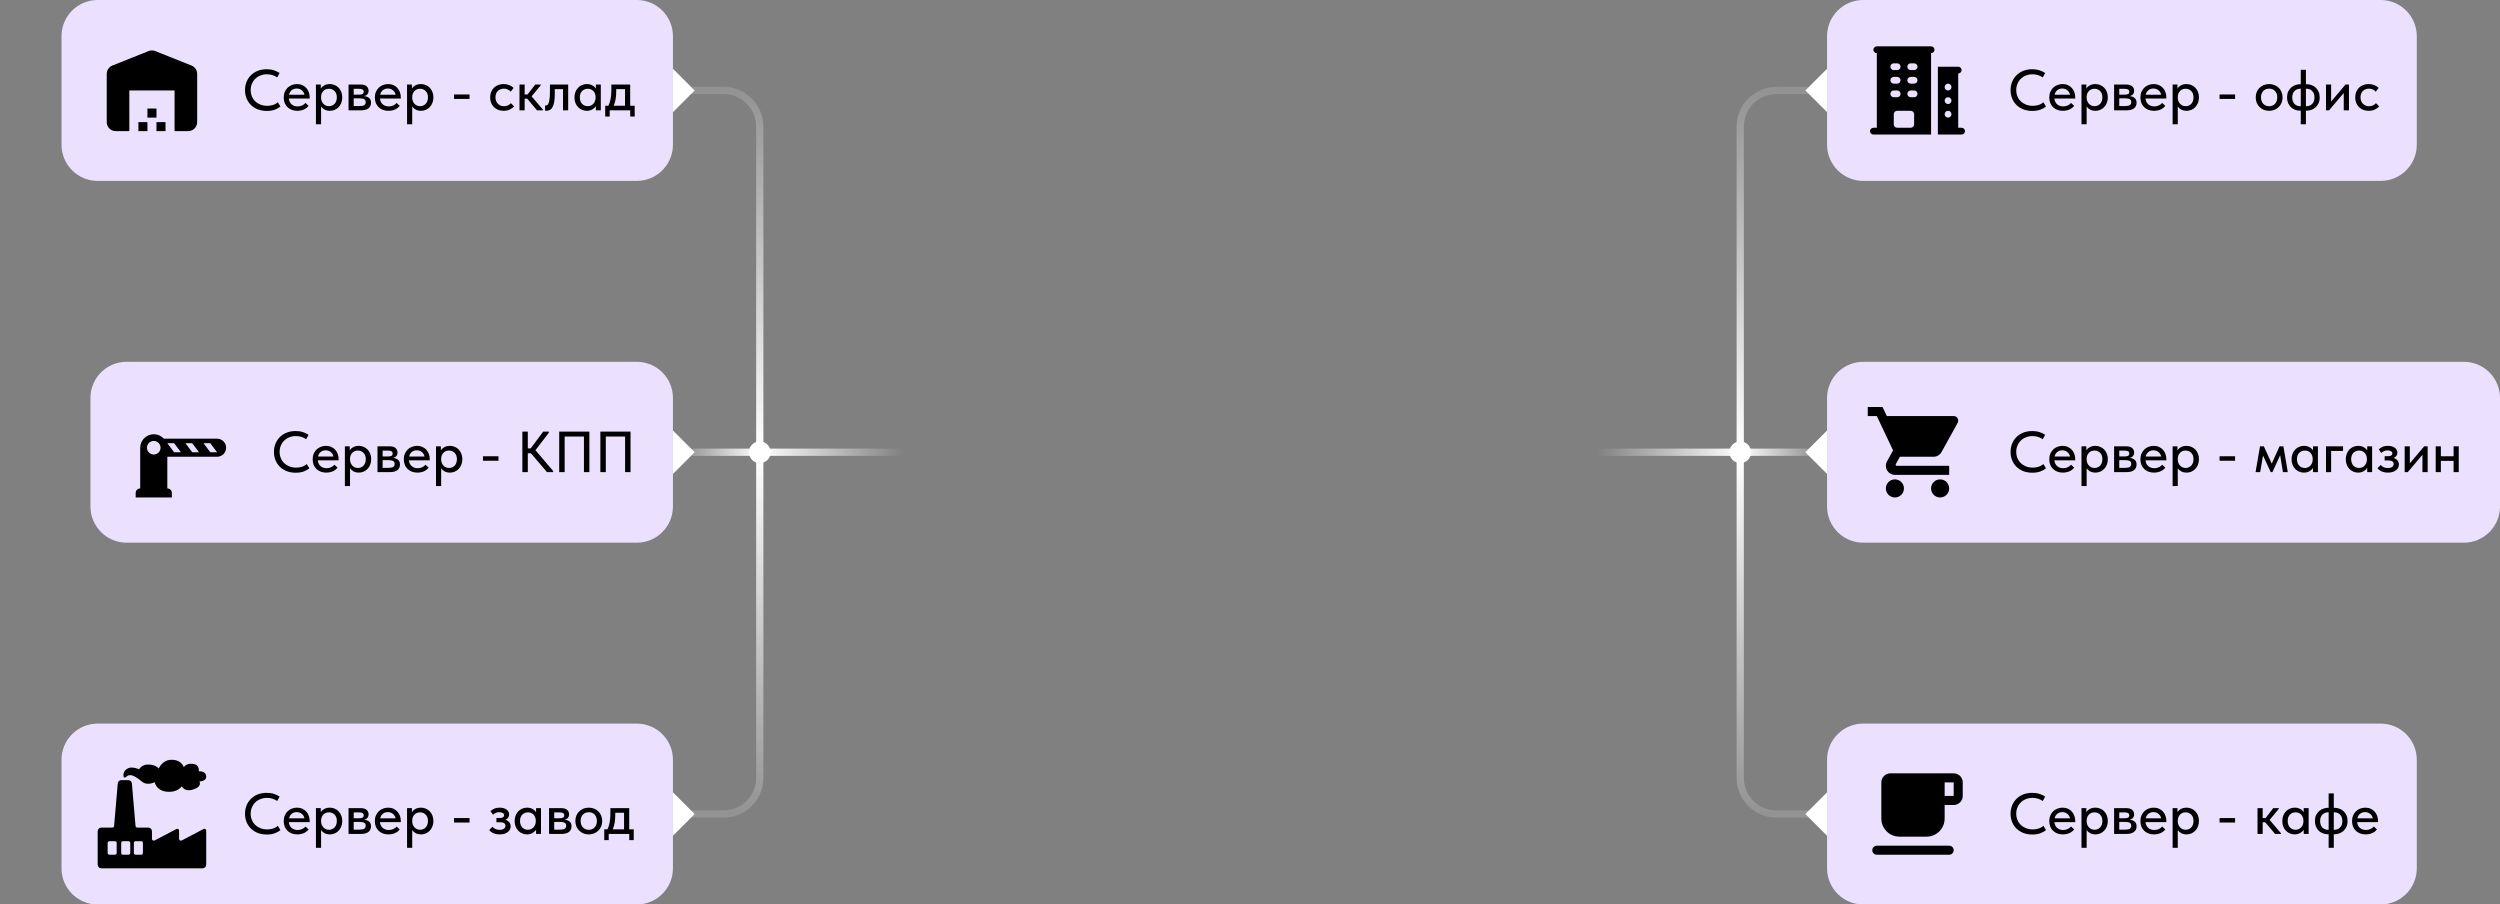 <?xml version="1.0" encoding="UTF-8"?> <svg xmlns="http://www.w3.org/2000/svg" width="691" height="250" viewBox="0 0 691 250" fill="none"><rect x="0" y="0" width="691" height="250" fill="#808080" stroke="none"/><path d="M501 225H491C485.477 225 481 220.523 481 215V35C481 29.477 485.477 25 491 25H501" stroke="url(#paint0_linear_5543_1933)" stroke-width="2" stroke-linejoin="round"></path><circle cx="481" cy="125" r="3" fill="white"></circle><path d="M505 10C505 4.477 509.477 0 515 0H658C663.523 0 668 4.477 668 10V40C668 45.523 663.523 50 658 50H515C509.477 50 505 45.523 505 40V10Z" fill="#EBE1FF"></path><path fill-rule="evenodd" clip-rule="evenodd" d="M518.75 12.812C518.501 12.812 518.263 12.911 518.087 13.087C517.911 13.263 517.812 13.501 517.812 13.75C517.812 13.999 517.911 14.237 518.087 14.413C518.263 14.589 518.501 14.688 518.75 14.688V35.312H517.812C517.564 35.312 517.325 35.411 517.15 35.587C516.974 35.763 516.875 36.001 516.875 36.25C516.875 36.499 516.974 36.737 517.15 36.913C517.325 37.089 517.564 37.188 517.812 37.188H533.75V14.688C533.999 14.688 534.237 14.589 534.413 14.413C534.589 14.237 534.688 13.999 534.688 13.75C534.688 13.501 534.589 13.263 534.413 13.087C534.237 12.911 533.999 12.812 533.75 12.812H518.75ZM523.438 34.375V31.562C523.438 31.314 523.536 31.075 523.712 30.9C523.888 30.724 524.126 30.625 524.375 30.625H528.125C528.374 30.625 528.612 30.724 528.788 30.9C528.964 31.075 529.062 31.314 529.062 31.562V34.375C529.062 34.624 528.964 34.862 528.788 35.038C528.612 35.214 528.374 35.312 528.125 35.312H524.375C524.126 35.312 523.888 35.214 523.712 35.038C523.536 34.862 523.438 34.624 523.438 34.375ZM522.5 18.438C522.5 18.189 522.599 17.95 522.775 17.775C522.95 17.599 523.189 17.5 523.438 17.5H524.375C524.624 17.5 524.862 17.599 525.038 17.775C525.214 17.95 525.312 18.189 525.312 18.438C525.312 18.686 525.214 18.925 525.038 19.1C524.862 19.276 524.624 19.375 524.375 19.375H523.438C523.189 19.375 522.95 19.276 522.775 19.1C522.599 18.925 522.5 18.686 522.5 18.438ZM523.438 21.25C523.189 21.25 522.95 21.349 522.775 21.525C522.599 21.7 522.5 21.939 522.5 22.188C522.5 22.436 522.599 22.675 522.775 22.85C522.95 23.026 523.189 23.125 523.438 23.125H524.375C524.624 23.125 524.862 23.026 525.038 22.85C525.214 22.675 525.312 22.436 525.312 22.188C525.312 21.939 525.214 21.7 525.038 21.525C524.862 21.349 524.624 21.25 524.375 21.25H523.438ZM522.5 25.938C522.5 25.689 522.599 25.45 522.775 25.275C522.95 25.099 523.189 25 523.438 25H524.375C524.624 25 524.862 25.099 525.038 25.275C525.214 25.45 525.312 25.689 525.312 25.938C525.312 26.186 525.214 26.425 525.038 26.6C524.862 26.776 524.624 26.875 524.375 26.875H523.438C523.189 26.875 522.95 26.776 522.775 26.6C522.599 26.425 522.5 26.186 522.5 25.938ZM528.125 17.5C527.876 17.5 527.638 17.599 527.462 17.775C527.286 17.95 527.188 18.189 527.188 18.438C527.188 18.686 527.286 18.925 527.462 19.1C527.638 19.276 527.876 19.375 528.125 19.375H529.062C529.311 19.375 529.55 19.276 529.725 19.1C529.901 18.925 530 18.686 530 18.438C530 18.189 529.901 17.95 529.725 17.775C529.55 17.599 529.311 17.5 529.062 17.5H528.125ZM527.188 22.188C527.188 21.939 527.286 21.7 527.462 21.525C527.638 21.349 527.876 21.25 528.125 21.25H529.062C529.311 21.25 529.55 21.349 529.725 21.525C529.901 21.7 530 21.939 530 22.188C530 22.436 529.901 22.675 529.725 22.85C529.55 23.026 529.311 23.125 529.062 23.125H528.125C527.876 23.125 527.638 23.026 527.462 22.85C527.286 22.675 527.188 22.436 527.188 22.188ZM528.125 25C527.876 25 527.638 25.099 527.462 25.275C527.286 25.45 527.188 25.689 527.188 25.938C527.188 26.186 527.286 26.425 527.462 26.6C527.638 26.776 527.876 26.875 528.125 26.875H529.062C529.311 26.875 529.55 26.776 529.725 26.6C529.901 26.425 530 26.186 530 25.938C530 25.689 529.901 25.45 529.725 25.275C529.55 25.099 529.311 25 529.062 25H528.125ZM535.625 18.438V37.188H542.188C542.436 37.188 542.675 37.089 542.85 36.913C543.026 36.737 543.125 36.499 543.125 36.25C543.125 36.001 543.026 35.763 542.85 35.587C542.675 35.411 542.436 35.312 542.188 35.312H541.25V20.312C541.499 20.312 541.737 20.214 541.913 20.038C542.089 19.862 542.188 19.624 542.188 19.375C542.188 19.126 542.089 18.888 541.913 18.712C541.737 18.536 541.499 18.438 541.25 18.438H535.625ZM537.5 24.062C537.5 23.814 537.599 23.575 537.775 23.4C537.95 23.224 538.189 23.125 538.438 23.125H538.447C538.696 23.125 538.935 23.224 539.11 23.4C539.286 23.575 539.385 23.814 539.385 24.062V24.073C539.385 24.321 539.286 24.56 539.11 24.735C538.935 24.911 538.696 25.01 538.447 25.01H538.438C538.189 25.01 537.95 24.911 537.775 24.735C537.599 24.56 537.5 24.321 537.5 24.073V24.062ZM538.438 26.875C538.189 26.875 537.95 26.974 537.775 27.15C537.599 27.325 537.5 27.564 537.5 27.812V27.823C537.5 28.34 537.92 28.76 538.438 28.76H538.447C538.696 28.76 538.935 28.661 539.11 28.485C539.286 28.31 539.385 28.071 539.385 27.823V27.812C539.385 27.564 539.286 27.325 539.11 27.15C538.935 26.974 538.696 26.875 538.447 26.875H538.438ZM537.5 31.562C537.5 31.314 537.599 31.075 537.775 30.9C537.95 30.724 538.189 30.625 538.438 30.625H538.447C538.696 30.625 538.935 30.724 539.11 30.9C539.286 31.075 539.385 31.314 539.385 31.562V31.573C539.385 31.821 539.286 32.06 539.11 32.235C538.935 32.411 538.696 32.51 538.447 32.51H538.438C538.189 32.51 537.95 32.411 537.775 32.235C537.599 32.06 537.5 31.821 537.5 31.573V31.562Z" fill="black"></path><path d="M561.752 30.66C560.856 30.66 560.035 30.521 559.288 30.244C558.552 29.956 557.917 29.556 557.384 29.044C556.861 28.532 556.451 27.924 556.152 27.22C555.864 26.516 555.72 25.748 555.72 24.916C555.72 24.084 555.864 23.316 556.152 22.612C556.44 21.908 556.845 21.3 557.368 20.788C557.901 20.265 558.531 19.86 559.256 19.572C559.992 19.284 560.808 19.14 561.704 19.14C562.451 19.14 563.117 19.236 563.704 19.428C564.301 19.62 564.829 19.871 565.288 20.18L564.616 21.396C564.221 21.119 563.784 20.905 563.304 20.756C562.824 20.607 562.323 20.532 561.8 20.532C561.139 20.532 560.531 20.644 559.976 20.868C559.432 21.081 558.957 21.385 558.552 21.78C558.157 22.164 557.848 22.623 557.624 23.156C557.4 23.689 557.288 24.271 557.288 24.9C557.288 25.529 557.4 26.111 557.624 26.644C557.848 27.177 558.163 27.636 558.568 28.02C558.973 28.404 559.459 28.708 560.024 28.932C560.589 29.145 561.208 29.252 561.88 29.252C562.392 29.252 562.899 29.177 563.4 29.028C563.912 28.879 564.376 28.623 564.792 28.26L565.512 29.444C565.139 29.764 564.637 30.047 564.008 30.292C563.379 30.537 562.627 30.66 561.752 30.66ZM570.165 30.628C569.621 30.628 569.12 30.543 568.661 30.372C568.213 30.201 567.818 29.956 567.477 29.636C567.146 29.316 566.885 28.932 566.693 28.484C566.512 28.025 566.421 27.513 566.421 26.948C566.421 26.361 566.522 25.839 566.725 25.38C566.928 24.921 567.194 24.532 567.525 24.212C567.866 23.892 568.256 23.652 568.693 23.492C569.141 23.321 569.61 23.236 570.101 23.236C570.656 23.236 571.146 23.337 571.573 23.54C572.01 23.732 572.378 23.999 572.677 24.34C572.976 24.671 573.2 25.055 573.349 25.492C573.509 25.919 573.589 26.367 573.589 26.836V27.236H567.829C567.904 27.919 568.16 28.452 568.597 28.836C569.045 29.22 569.6 29.412 570.261 29.412C570.709 29.412 571.12 29.327 571.493 29.156C571.877 28.985 572.192 28.751 572.437 28.452L573.301 29.252C572.949 29.711 572.496 30.057 571.941 30.292C571.386 30.516 570.794 30.628 570.165 30.628ZM570.005 24.468C569.472 24.468 569.013 24.623 568.629 24.932C568.256 25.231 568.01 25.647 567.893 26.18H572.149C572.064 25.689 571.824 25.284 571.429 24.964C571.045 24.633 570.57 24.468 570.005 24.468ZM575.323 34.34V23.364H576.667V24.5C576.848 24.159 577.158 23.865 577.595 23.62C578.032 23.364 578.566 23.236 579.195 23.236C579.654 23.236 580.091 23.327 580.507 23.508C580.923 23.679 581.286 23.924 581.595 24.244C581.904 24.564 582.15 24.953 582.331 25.412C582.512 25.871 582.603 26.377 582.603 26.932C582.603 27.497 582.507 28.009 582.315 28.468C582.134 28.927 581.883 29.316 581.563 29.636C581.254 29.956 580.891 30.201 580.475 30.372C580.07 30.543 579.643 30.628 579.195 30.628C578.651 30.628 578.166 30.521 577.739 30.308C577.323 30.084 576.992 29.796 576.747 29.444V34.34H575.323ZM578.923 24.532C578.582 24.532 578.278 24.591 578.011 24.708C577.744 24.825 577.52 24.985 577.339 25.188C577.158 25.391 577.014 25.625 576.907 25.892C576.811 26.159 576.758 26.441 576.747 26.74V26.98C576.747 27.289 576.795 27.588 576.891 27.876C576.998 28.153 577.142 28.404 577.323 28.628C577.515 28.841 577.744 29.017 578.011 29.156C578.288 29.284 578.598 29.348 578.939 29.348C579.259 29.348 579.547 29.289 579.803 29.172C580.07 29.055 580.299 28.895 580.491 28.692C580.683 28.479 580.832 28.223 580.939 27.924C581.046 27.625 581.099 27.289 581.099 26.916C581.099 26.148 580.886 25.561 580.459 25.156C580.043 24.74 579.531 24.532 578.923 24.532ZM584.339 23.364H587.683C588.419 23.364 588.968 23.524 589.331 23.844C589.693 24.164 589.875 24.575 589.875 25.076C589.875 25.481 589.763 25.812 589.539 26.068C589.325 26.313 589.032 26.479 588.659 26.564C589.203 26.617 589.651 26.788 590.003 27.076C590.365 27.353 590.547 27.791 590.547 28.388C590.547 29.06 590.307 29.583 589.827 29.956C589.357 30.319 588.659 30.5 587.731 30.5H584.339V23.364ZM585.763 27.188V29.316H587.363C587.971 29.316 588.408 29.231 588.675 29.06C588.941 28.879 589.075 28.601 589.075 28.228C589.075 27.844 588.941 27.577 588.675 27.428C588.408 27.268 588.013 27.188 587.491 27.188H585.763ZM585.763 24.548V26.164H587.283C587.688 26.164 587.997 26.105 588.211 25.988C588.424 25.871 588.531 25.657 588.531 25.348C588.531 25.06 588.424 24.857 588.211 24.74C588.008 24.612 587.693 24.548 587.267 24.548H585.763ZM595.352 30.628C594.808 30.628 594.307 30.543 593.848 30.372C593.4 30.201 593.006 29.956 592.664 29.636C592.334 29.316 592.072 28.932 591.88 28.484C591.699 28.025 591.608 27.513 591.608 26.948C591.608 26.361 591.71 25.839 591.912 25.38C592.115 24.921 592.382 24.532 592.712 24.212C593.054 23.892 593.443 23.652 593.88 23.492C594.328 23.321 594.798 23.236 595.288 23.236C595.843 23.236 596.334 23.337 596.76 23.54C597.198 23.732 597.566 23.999 597.864 24.34C598.163 24.671 598.387 25.055 598.536 25.492C598.696 25.919 598.776 26.367 598.776 26.836V27.236H593.016C593.091 27.919 593.347 28.452 593.784 28.836C594.232 29.22 594.787 29.412 595.448 29.412C595.896 29.412 596.307 29.327 596.68 29.156C597.064 28.985 597.379 28.751 597.624 28.452L598.488 29.252C598.136 29.711 597.683 30.057 597.128 30.292C596.574 30.516 595.982 30.628 595.352 30.628ZM595.192 24.468C594.659 24.468 594.2 24.623 593.816 24.932C593.443 25.231 593.198 25.647 593.08 26.18H597.336C597.251 25.689 597.011 25.284 596.616 24.964C596.232 24.633 595.758 24.468 595.192 24.468ZM600.511 34.34V23.364H601.855V24.5C602.036 24.159 602.345 23.865 602.783 23.62C603.22 23.364 603.753 23.236 604.383 23.236C604.841 23.236 605.279 23.327 605.695 23.508C606.111 23.679 606.473 23.924 606.783 24.244C607.092 24.564 607.337 24.953 607.519 25.412C607.7 25.871 607.791 26.377 607.791 26.932C607.791 27.497 607.695 28.009 607.503 28.468C607.321 28.927 607.071 29.316 606.751 29.636C606.441 29.956 606.079 30.201 605.663 30.372C605.257 30.543 604.831 30.628 604.383 30.628C603.839 30.628 603.353 30.521 602.927 30.308C602.511 30.084 602.18 29.796 601.935 29.444V34.34H600.511ZM604.111 24.532C603.769 24.532 603.465 24.591 603.199 24.708C602.932 24.825 602.708 24.985 602.527 25.188C602.345 25.391 602.201 25.625 602.095 25.892C601.999 26.159 601.945 26.441 601.935 26.74V26.98C601.935 27.289 601.983 27.588 602.079 27.876C602.185 28.153 602.329 28.404 602.511 28.628C602.703 28.841 602.932 29.017 603.199 29.156C603.476 29.284 603.785 29.348 604.127 29.348C604.447 29.348 604.735 29.289 604.991 29.172C605.257 29.055 605.487 28.895 605.679 28.692C605.871 28.479 606.02 28.223 606.127 27.924C606.233 27.625 606.287 27.289 606.287 26.916C606.287 26.148 606.073 25.561 605.647 25.156C605.231 24.74 604.719 24.532 604.111 24.532ZM617.779 27.348H613.491V26.116H617.779V27.348ZM627.195 30.628C626.662 30.628 626.166 30.537 625.707 30.356C625.259 30.164 624.87 29.903 624.539 29.572C624.209 29.241 623.947 28.852 623.755 28.404C623.574 27.945 623.483 27.449 623.483 26.916C623.483 26.383 623.574 25.892 623.755 25.444C623.947 24.985 624.209 24.596 624.539 24.276C624.87 23.945 625.259 23.689 625.707 23.508C626.166 23.327 626.662 23.236 627.195 23.236C627.729 23.236 628.219 23.327 628.667 23.508C629.126 23.689 629.521 23.945 629.851 24.276C630.182 24.596 630.438 24.985 630.619 25.444C630.811 25.892 630.907 26.383 630.907 26.916C630.907 27.46 630.811 27.961 630.619 28.42C630.438 28.868 630.177 29.257 629.835 29.588C629.505 29.908 629.11 30.164 628.651 30.356C628.203 30.537 627.718 30.628 627.195 30.628ZM627.195 29.364C627.526 29.364 627.83 29.305 628.107 29.188C628.385 29.071 628.619 28.905 628.811 28.692C629.014 28.468 629.169 28.207 629.275 27.908C629.382 27.609 629.435 27.279 629.435 26.916C629.435 26.201 629.233 25.62 628.827 25.172C628.433 24.724 627.889 24.5 627.195 24.5C626.513 24.5 625.963 24.724 625.547 25.172C625.142 25.62 624.939 26.201 624.939 26.916C624.939 27.268 624.993 27.599 625.099 27.908C625.206 28.207 625.355 28.463 625.547 28.676C625.75 28.889 625.99 29.06 626.267 29.188C626.545 29.305 626.854 29.364 627.195 29.364ZM635.82 30.596C635.308 30.596 634.828 30.516 634.38 30.356C633.932 30.185 633.542 29.945 633.212 29.636C632.881 29.316 632.62 28.932 632.428 28.484C632.236 28.025 632.14 27.508 632.14 26.932C632.14 26.324 632.241 25.791 632.444 25.332C632.657 24.873 632.934 24.495 633.276 24.196C633.628 23.887 634.022 23.657 634.46 23.508C634.897 23.348 635.35 23.268 635.82 23.268H635.932V19.3H637.356V23.268H637.484C637.996 23.268 638.476 23.353 638.924 23.524C639.372 23.684 639.761 23.924 640.092 24.244C640.422 24.553 640.684 24.937 640.876 25.396C641.068 25.844 641.164 26.356 641.164 26.932C641.164 27.54 641.057 28.073 640.844 28.532C640.63 28.991 640.353 29.375 640.012 29.684C639.67 29.983 639.276 30.212 638.828 30.372C638.39 30.521 637.942 30.596 637.484 30.596H637.356V34.34H635.932V30.596H635.82ZM637.356 24.516V29.364H637.452C638.124 29.364 638.668 29.151 639.084 28.724C639.51 28.297 639.724 27.7 639.724 26.932C639.724 26.164 639.51 25.572 639.084 25.156C638.668 24.729 638.124 24.516 637.452 24.516H637.356ZM633.58 26.932C633.58 27.7 633.788 28.297 634.204 28.724C634.63 29.151 635.18 29.364 635.852 29.364H635.932V24.516H635.852C635.18 24.516 634.63 24.729 634.204 25.156C633.788 25.572 633.58 26.164 633.58 26.932ZM642.901 23.364H644.325V28.068L648.293 23.364H649.253V30.5H647.813V25.7L643.749 30.5H642.901V23.364ZM654.695 30.628C654.13 30.628 653.618 30.537 653.159 30.356C652.701 30.164 652.311 29.903 651.991 29.572C651.671 29.241 651.421 28.852 651.239 28.404C651.069 27.945 650.983 27.449 650.983 26.916C650.983 26.34 651.079 25.828 651.271 25.38C651.463 24.921 651.725 24.532 652.055 24.212C652.397 23.892 652.791 23.652 653.239 23.492C653.687 23.321 654.173 23.236 654.695 23.236C655.261 23.236 655.783 23.332 656.263 23.524C656.743 23.716 657.138 23.977 657.447 24.308L656.663 25.348C656.439 25.081 656.162 24.873 655.831 24.724C655.501 24.575 655.143 24.5 654.759 24.5C654.429 24.5 654.119 24.559 653.831 24.676C653.554 24.783 653.309 24.937 653.095 25.14C652.893 25.343 652.733 25.593 652.615 25.892C652.498 26.191 652.439 26.521 652.439 26.884C652.439 27.247 652.498 27.583 652.615 27.892C652.733 28.191 652.898 28.452 653.111 28.676C653.325 28.889 653.575 29.06 653.863 29.188C654.151 29.305 654.471 29.364 654.823 29.364C655.229 29.364 655.591 29.284 655.911 29.124C656.231 28.964 656.498 28.761 656.711 28.516L657.591 29.38C657.282 29.753 656.882 30.057 656.391 30.292C655.901 30.516 655.335 30.628 654.695 30.628Z" fill="black"></path><path d="M505 31V19L499 25L505 31Z" fill="white"></path><path d="M505 110C505 104.477 509.477 100 515 100H681C686.523 100 691 104.477 691 110V140C691 145.523 686.523 150 681 150H515C509.477 150 505 145.523 505 140V110Z" fill="#EBE1FF"></path><path d="M536.25 132.5C534.862 132.5 533.75 133.612 533.75 135C533.75 135.663 534.013 136.299 534.482 136.768C534.951 137.237 535.587 137.5 536.25 137.5C536.913 137.5 537.549 137.237 538.018 136.768C538.487 136.299 538.75 135.663 538.75 135C538.75 134.337 538.487 133.701 538.018 133.232C537.549 132.763 536.913 132.5 536.25 132.5ZM516.25 112.5V115H518.75L523.25 124.488L521.55 127.55C521.362 127.9 521.25 128.313 521.25 128.75C521.25 129.413 521.513 130.049 521.982 130.518C522.451 130.987 523.087 131.25 523.75 131.25H538.75V128.75H524.275C524.192 128.75 524.113 128.717 524.054 128.658C523.995 128.6 523.963 128.52 523.963 128.438C523.963 128.375 523.975 128.325 524 128.288L525.125 126.25H534.438C535.375 126.25 536.2 125.725 536.625 124.963L541.1 116.875C541.187 116.675 541.25 116.463 541.25 116.25C541.25 115.918 541.118 115.601 540.884 115.366C540.649 115.132 540.332 115 540 115H521.513L520.337 112.5M523.75 132.5C522.362 132.5 521.25 133.612 521.25 135C521.25 135.663 521.513 136.299 521.982 136.768C522.451 137.237 523.087 137.5 523.75 137.5C524.413 137.5 525.049 137.237 525.518 136.768C525.987 136.299 526.25 135.663 526.25 135C526.25 134.337 525.987 133.701 525.518 133.232C525.049 132.763 524.413 132.5 523.75 132.5Z" fill="black"></path><path d="M561.752 130.66C560.856 130.66 560.035 130.521 559.288 130.244C558.552 129.956 557.917 129.556 557.384 129.044C556.861 128.532 556.451 127.924 556.152 127.22C555.864 126.516 555.72 125.748 555.72 124.916C555.72 124.084 555.864 123.316 556.152 122.612C556.44 121.908 556.845 121.3 557.368 120.788C557.901 120.265 558.531 119.86 559.256 119.572C559.992 119.284 560.808 119.14 561.704 119.14C562.451 119.14 563.117 119.236 563.704 119.428C564.301 119.62 564.829 119.871 565.288 120.18L564.616 121.396C564.221 121.119 563.784 120.905 563.304 120.756C562.824 120.607 562.323 120.532 561.8 120.532C561.139 120.532 560.531 120.644 559.976 120.868C559.432 121.081 558.957 121.385 558.552 121.78C558.157 122.164 557.848 122.623 557.624 123.156C557.4 123.689 557.288 124.271 557.288 124.9C557.288 125.529 557.4 126.111 557.624 126.644C557.848 127.177 558.163 127.636 558.568 128.02C558.973 128.404 559.459 128.708 560.024 128.932C560.589 129.145 561.208 129.252 561.88 129.252C562.392 129.252 562.899 129.177 563.4 129.028C563.912 128.879 564.376 128.623 564.792 128.26L565.512 129.444C565.139 129.764 564.637 130.047 564.008 130.292C563.379 130.537 562.627 130.66 561.752 130.66ZM570.165 130.628C569.621 130.628 569.12 130.543 568.661 130.372C568.213 130.201 567.818 129.956 567.477 129.636C567.146 129.316 566.885 128.932 566.693 128.484C566.512 128.025 566.421 127.513 566.421 126.948C566.421 126.361 566.522 125.839 566.725 125.38C566.928 124.921 567.194 124.532 567.525 124.212C567.866 123.892 568.256 123.652 568.693 123.492C569.141 123.321 569.61 123.236 570.101 123.236C570.656 123.236 571.146 123.337 571.573 123.54C572.01 123.732 572.378 123.999 572.677 124.34C572.976 124.671 573.2 125.055 573.349 125.492C573.509 125.919 573.589 126.367 573.589 126.836V127.236H567.829C567.904 127.919 568.16 128.452 568.597 128.836C569.045 129.22 569.6 129.412 570.261 129.412C570.709 129.412 571.12 129.327 571.493 129.156C571.877 128.985 572.192 128.751 572.437 128.452L573.301 129.252C572.949 129.711 572.496 130.057 571.941 130.292C571.386 130.516 570.794 130.628 570.165 130.628ZM570.005 124.468C569.472 124.468 569.013 124.623 568.629 124.932C568.256 125.231 568.01 125.647 567.893 126.18H572.149C572.064 125.689 571.824 125.284 571.429 124.964C571.045 124.633 570.57 124.468 570.005 124.468ZM575.323 134.34V123.364H576.667V124.5C576.848 124.159 577.158 123.865 577.595 123.62C578.032 123.364 578.566 123.236 579.195 123.236C579.654 123.236 580.091 123.327 580.507 123.508C580.923 123.679 581.286 123.924 581.595 124.244C581.904 124.564 582.15 124.953 582.331 125.412C582.512 125.871 582.603 126.377 582.603 126.932C582.603 127.497 582.507 128.009 582.315 128.468C582.134 128.927 581.883 129.316 581.563 129.636C581.254 129.956 580.891 130.201 580.475 130.372C580.07 130.543 579.643 130.628 579.195 130.628C578.651 130.628 578.166 130.521 577.739 130.308C577.323 130.084 576.992 129.796 576.747 129.444V134.34H575.323ZM578.923 124.532C578.582 124.532 578.278 124.591 578.011 124.708C577.744 124.825 577.52 124.985 577.339 125.188C577.158 125.391 577.014 125.625 576.907 125.892C576.811 126.159 576.758 126.441 576.747 126.74V126.98C576.747 127.289 576.795 127.588 576.891 127.876C576.998 128.153 577.142 128.404 577.323 128.628C577.515 128.841 577.744 129.017 578.011 129.156C578.288 129.284 578.598 129.348 578.939 129.348C579.259 129.348 579.547 129.289 579.803 129.172C580.07 129.055 580.299 128.895 580.491 128.692C580.683 128.479 580.832 128.223 580.939 127.924C581.046 127.625 581.099 127.289 581.099 126.916C581.099 126.148 580.886 125.561 580.459 125.156C580.043 124.74 579.531 124.532 578.923 124.532ZM584.339 123.364H587.683C588.419 123.364 588.968 123.524 589.331 123.844C589.693 124.164 589.875 124.575 589.875 125.076C589.875 125.481 589.763 125.812 589.539 126.068C589.325 126.313 589.032 126.479 588.659 126.564C589.203 126.617 589.651 126.788 590.003 127.076C590.365 127.353 590.547 127.791 590.547 128.388C590.547 129.06 590.307 129.583 589.827 129.956C589.357 130.319 588.659 130.5 587.731 130.5H584.339V123.364ZM585.763 127.188V129.316H587.363C587.971 129.316 588.408 129.231 588.675 129.06C588.941 128.879 589.075 128.601 589.075 128.228C589.075 127.844 588.941 127.577 588.675 127.428C588.408 127.268 588.013 127.188 587.491 127.188H585.763ZM585.763 124.548V126.164H587.283C587.688 126.164 587.997 126.105 588.211 125.988C588.424 125.871 588.531 125.657 588.531 125.348C588.531 125.06 588.424 124.857 588.211 124.74C588.008 124.612 587.693 124.548 587.267 124.548H585.763ZM595.352 130.628C594.808 130.628 594.307 130.543 593.848 130.372C593.4 130.201 593.006 129.956 592.664 129.636C592.334 129.316 592.072 128.932 591.88 128.484C591.699 128.025 591.608 127.513 591.608 126.948C591.608 126.361 591.71 125.839 591.912 125.38C592.115 124.921 592.382 124.532 592.712 124.212C593.054 123.892 593.443 123.652 593.88 123.492C594.328 123.321 594.798 123.236 595.288 123.236C595.843 123.236 596.334 123.337 596.76 123.54C597.198 123.732 597.566 123.999 597.864 124.34C598.163 124.671 598.387 125.055 598.536 125.492C598.696 125.919 598.776 126.367 598.776 126.836V127.236H593.016C593.091 127.919 593.347 128.452 593.784 128.836C594.232 129.22 594.787 129.412 595.448 129.412C595.896 129.412 596.307 129.327 596.68 129.156C597.064 128.985 597.379 128.751 597.624 128.452L598.488 129.252C598.136 129.711 597.683 130.057 597.128 130.292C596.574 130.516 595.982 130.628 595.352 130.628ZM595.192 124.468C594.659 124.468 594.2 124.623 593.816 124.932C593.443 125.231 593.198 125.647 593.08 126.18H597.336C597.251 125.689 597.011 125.284 596.616 124.964C596.232 124.633 595.758 124.468 595.192 124.468ZM600.511 134.34V123.364H601.855V124.5C602.036 124.159 602.345 123.865 602.783 123.62C603.22 123.364 603.753 123.236 604.383 123.236C604.841 123.236 605.279 123.327 605.695 123.508C606.111 123.679 606.473 123.924 606.783 124.244C607.092 124.564 607.337 124.953 607.519 125.412C607.7 125.871 607.791 126.377 607.791 126.932C607.791 127.497 607.695 128.009 607.503 128.468C607.321 128.927 607.071 129.316 606.751 129.636C606.441 129.956 606.079 130.201 605.663 130.372C605.257 130.543 604.831 130.628 604.383 130.628C603.839 130.628 603.353 130.521 602.927 130.308C602.511 130.084 602.18 129.796 601.935 129.444V134.34H600.511ZM604.111 124.532C603.769 124.532 603.465 124.591 603.199 124.708C602.932 124.825 602.708 124.985 602.527 125.188C602.345 125.391 602.201 125.625 602.095 125.892C601.999 126.159 601.945 126.441 601.935 126.74V126.98C601.935 127.289 601.983 127.588 602.079 127.876C602.185 128.153 602.329 128.404 602.511 128.628C602.703 128.841 602.932 129.017 603.199 129.156C603.476 129.284 603.785 129.348 604.127 129.348C604.447 129.348 604.735 129.289 604.991 129.172C605.257 129.055 605.487 128.895 605.679 128.692C605.871 128.479 606.02 128.223 606.127 127.924C606.233 127.625 606.287 127.289 606.287 126.916C606.287 126.148 606.073 125.561 605.647 125.156C605.231 124.74 604.719 124.532 604.111 124.532ZM617.779 127.348H613.491V126.116H617.779V127.348ZM624.667 123.364H625.723L627.915 128.148L630.059 123.364H631.131L632.347 130.5H631.003L630.235 125.828L628.091 130.5H627.627L625.499 125.908L624.715 130.5H623.435L624.667 123.364ZM636.798 130.628C636.35 130.628 635.918 130.543 635.502 130.372C635.096 130.201 634.734 129.956 634.414 129.636C634.104 129.316 633.854 128.927 633.662 128.468C633.48 128.009 633.39 127.497 633.39 126.932C633.39 126.377 633.48 125.871 633.662 125.412C633.843 124.953 634.088 124.564 634.398 124.244C634.707 123.924 635.064 123.679 635.47 123.508C635.886 123.327 636.328 123.236 636.798 123.236C637.416 123.236 637.939 123.364 638.366 123.62C638.803 123.865 639.118 124.159 639.31 124.5V123.364H640.67V130.5H639.31V129.332C639.075 129.705 638.739 130.015 638.302 130.26C637.875 130.505 637.374 130.628 636.798 130.628ZM637.038 129.348C637.39 129.348 637.699 129.284 637.966 129.156C638.243 129.017 638.472 128.841 638.654 128.628C638.846 128.404 638.99 128.153 639.086 127.876C639.182 127.588 639.23 127.289 639.23 126.98V126.74C639.219 126.441 639.16 126.159 639.054 125.892C638.958 125.625 638.819 125.391 638.638 125.188C638.456 124.985 638.232 124.825 637.966 124.708C637.699 124.591 637.4 124.532 637.07 124.532C636.76 124.532 636.472 124.585 636.206 124.692C635.939 124.799 635.704 124.953 635.502 125.156C635.31 125.348 635.155 125.593 635.038 125.892C634.931 126.191 634.878 126.532 634.878 126.916C634.878 127.289 634.931 127.625 635.038 127.924C635.144 128.223 635.294 128.479 635.486 128.692C635.678 128.895 635.902 129.055 636.158 129.172C636.424 129.289 636.718 129.348 637.038 129.348ZM642.901 123.364H647.621V124.644H644.325V130.5H642.901V123.364ZM651.782 130.628C651.334 130.628 650.902 130.543 650.486 130.372C650.081 130.201 649.718 129.956 649.398 129.636C649.089 129.316 648.838 128.927 648.646 128.468C648.465 128.009 648.374 127.497 648.374 126.932C648.374 126.377 648.465 125.871 648.646 125.412C648.827 124.953 649.073 124.564 649.382 124.244C649.691 123.924 650.049 123.679 650.454 123.508C650.87 123.327 651.313 123.236 651.782 123.236C652.401 123.236 652.923 123.364 653.35 123.62C653.787 123.865 654.102 124.159 654.294 124.5V123.364H655.654V130.5H654.294V129.332C654.059 129.705 653.723 130.015 653.286 130.26C652.859 130.505 652.358 130.628 651.782 130.628ZM652.022 129.348C652.374 129.348 652.683 129.284 652.95 129.156C653.227 129.017 653.457 128.841 653.638 128.628C653.83 128.404 653.974 128.153 654.07 127.876C654.166 127.588 654.214 127.289 654.214 126.98V126.74C654.203 126.441 654.145 126.159 654.038 125.892C653.942 125.625 653.803 125.391 653.622 125.188C653.441 124.985 653.217 124.825 652.95 124.708C652.683 124.591 652.385 124.532 652.054 124.532C651.745 124.532 651.457 124.585 651.19 124.692C650.923 124.799 650.689 124.953 650.486 125.156C650.294 125.348 650.139 125.593 650.022 125.892C649.915 126.191 649.862 126.532 649.862 126.916C649.862 127.289 649.915 127.625 650.022 127.924C650.129 128.223 650.278 128.479 650.47 128.692C650.662 128.895 650.886 129.055 651.142 129.172C651.409 129.289 651.702 129.348 652.022 129.348ZM660.014 130.628C659.63 130.628 659.278 130.591 658.958 130.516C658.648 130.441 658.371 130.345 658.126 130.228C657.891 130.1 657.688 129.967 657.518 129.828C657.358 129.679 657.224 129.54 657.118 129.412L658.03 128.516C658.232 128.761 658.494 128.964 658.814 129.124C659.134 129.284 659.528 129.364 659.998 129.364C660.52 129.364 660.92 129.263 661.198 129.06C661.475 128.857 661.614 128.585 661.614 128.244C661.614 127.956 661.496 127.721 661.262 127.54C661.027 127.359 660.654 127.268 660.142 127.268H659.118V126.1H659.95C660.344 126.1 660.659 126.041 660.894 125.924C661.128 125.796 661.246 125.593 661.246 125.316C661.246 125.06 661.118 124.857 660.862 124.708C660.616 124.559 660.296 124.484 659.902 124.484C659.56 124.484 659.246 124.548 658.958 124.676C658.68 124.804 658.419 124.975 658.174 125.188L657.47 124.196C657.736 123.951 658.072 123.732 658.478 123.54C658.883 123.337 659.39 123.236 659.998 123.236C660.808 123.236 661.448 123.412 661.918 123.764C662.398 124.116 662.638 124.564 662.638 125.108C662.638 125.449 662.542 125.748 662.35 126.004C662.168 126.249 661.918 126.447 661.598 126.596C662.078 126.745 662.44 126.98 662.686 127.3C662.931 127.609 663.054 127.977 663.054 128.404C663.054 128.713 662.984 129.007 662.846 129.284C662.707 129.551 662.504 129.785 662.238 129.988C661.982 130.191 661.667 130.351 661.294 130.468C660.92 130.575 660.494 130.628 660.014 130.628ZM664.651 123.364H666.075V128.068L670.043 123.364H671.003V130.5H669.563V125.7L665.499 130.5H664.651V123.364ZM678.173 127.38H674.653V130.5H673.229V123.364H674.653V126.116H678.173V123.364H679.597V130.5H678.173V127.38Z" fill="black"></path><path d="M505 131V119L499 125L505 131Z" fill="white"></path><path d="M505 210C505 204.477 509.477 200 515 200H658C663.523 200 668 204.477 668 210V240C668 245.523 663.523 250 658 250H515C509.477 250 505 245.523 505 240V210Z" fill="#EBE1FF"></path><path d="M540 213.75H522.5C521.125 213.75 520 214.875 520 216.25V226.25C520 229.013 522.237 231.25 525 231.25H532.5C535.263 231.25 537.5 229.013 537.5 226.25V222.5H540C541.375 222.5 542.5 221.375 542.5 220V216.25C542.5 214.875 541.375 213.75 540 213.75ZM540 220H537.5V216.25H540V220ZM518.75 236.25H538.75C539.438 236.25 540 235.688 540 235C540 234.312 539.438 233.75 538.75 233.75H518.75C518.062 233.75 517.5 234.312 517.5 235C517.5 235.688 518.062 236.25 518.75 236.25Z" fill="black"></path><path d="M561.752 230.66C560.856 230.66 560.035 230.521 559.288 230.244C558.552 229.956 557.917 229.556 557.384 229.044C556.861 228.532 556.451 227.924 556.152 227.22C555.864 226.516 555.72 225.748 555.72 224.916C555.72 224.084 555.864 223.316 556.152 222.612C556.44 221.908 556.845 221.3 557.368 220.788C557.901 220.265 558.531 219.86 559.256 219.572C559.992 219.284 560.808 219.14 561.704 219.14C562.451 219.14 563.117 219.236 563.704 219.428C564.301 219.62 564.829 219.871 565.288 220.18L564.616 221.396C564.221 221.119 563.784 220.905 563.304 220.756C562.824 220.607 562.323 220.532 561.8 220.532C561.139 220.532 560.531 220.644 559.976 220.868C559.432 221.081 558.957 221.385 558.552 221.78C558.157 222.164 557.848 222.623 557.624 223.156C557.4 223.689 557.288 224.271 557.288 224.9C557.288 225.529 557.4 226.111 557.624 226.644C557.848 227.177 558.163 227.636 558.568 228.02C558.973 228.404 559.459 228.708 560.024 228.932C560.589 229.145 561.208 229.252 561.88 229.252C562.392 229.252 562.899 229.177 563.4 229.028C563.912 228.879 564.376 228.623 564.792 228.26L565.512 229.444C565.139 229.764 564.637 230.047 564.008 230.292C563.379 230.537 562.627 230.66 561.752 230.66ZM570.165 230.628C569.621 230.628 569.12 230.543 568.661 230.372C568.213 230.201 567.818 229.956 567.477 229.636C567.146 229.316 566.885 228.932 566.693 228.484C566.512 228.025 566.421 227.513 566.421 226.948C566.421 226.361 566.522 225.839 566.725 225.38C566.928 224.921 567.194 224.532 567.525 224.212C567.866 223.892 568.256 223.652 568.693 223.492C569.141 223.321 569.61 223.236 570.101 223.236C570.656 223.236 571.146 223.337 571.573 223.54C572.01 223.732 572.378 223.999 572.677 224.34C572.976 224.671 573.2 225.055 573.349 225.492C573.509 225.919 573.589 226.367 573.589 226.836V227.236H567.829C567.904 227.919 568.16 228.452 568.597 228.836C569.045 229.22 569.6 229.412 570.261 229.412C570.709 229.412 571.12 229.327 571.493 229.156C571.877 228.985 572.192 228.751 572.437 228.452L573.301 229.252C572.949 229.711 572.496 230.057 571.941 230.292C571.386 230.516 570.794 230.628 570.165 230.628ZM570.005 224.468C569.472 224.468 569.013 224.623 568.629 224.932C568.256 225.231 568.01 225.647 567.893 226.18H572.149C572.064 225.689 571.824 225.284 571.429 224.964C571.045 224.633 570.57 224.468 570.005 224.468ZM575.323 234.34V223.364H576.667V224.5C576.848 224.159 577.158 223.865 577.595 223.62C578.032 223.364 578.566 223.236 579.195 223.236C579.654 223.236 580.091 223.327 580.507 223.508C580.923 223.679 581.286 223.924 581.595 224.244C581.904 224.564 582.15 224.953 582.331 225.412C582.512 225.871 582.603 226.377 582.603 226.932C582.603 227.497 582.507 228.009 582.315 228.468C582.134 228.927 581.883 229.316 581.563 229.636C581.254 229.956 580.891 230.201 580.475 230.372C580.07 230.543 579.643 230.628 579.195 230.628C578.651 230.628 578.166 230.521 577.739 230.308C577.323 230.084 576.992 229.796 576.747 229.444V234.34H575.323ZM578.923 224.532C578.582 224.532 578.278 224.591 578.011 224.708C577.744 224.825 577.52 224.985 577.339 225.188C577.158 225.391 577.014 225.625 576.907 225.892C576.811 226.159 576.758 226.441 576.747 226.74V226.98C576.747 227.289 576.795 227.588 576.891 227.876C576.998 228.153 577.142 228.404 577.323 228.628C577.515 228.841 577.744 229.017 578.011 229.156C578.288 229.284 578.598 229.348 578.939 229.348C579.259 229.348 579.547 229.289 579.803 229.172C580.07 229.055 580.299 228.895 580.491 228.692C580.683 228.479 580.832 228.223 580.939 227.924C581.046 227.625 581.099 227.289 581.099 226.916C581.099 226.148 580.886 225.561 580.459 225.156C580.043 224.74 579.531 224.532 578.923 224.532ZM584.339 223.364H587.683C588.419 223.364 588.968 223.524 589.331 223.844C589.693 224.164 589.875 224.575 589.875 225.076C589.875 225.481 589.763 225.812 589.539 226.068C589.325 226.313 589.032 226.479 588.659 226.564C589.203 226.617 589.651 226.788 590.003 227.076C590.365 227.353 590.547 227.791 590.547 228.388C590.547 229.06 590.307 229.583 589.827 229.956C589.357 230.319 588.659 230.5 587.731 230.5H584.339V223.364ZM585.763 227.188V229.316H587.363C587.971 229.316 588.408 229.231 588.675 229.06C588.941 228.879 589.075 228.601 589.075 228.228C589.075 227.844 588.941 227.577 588.675 227.428C588.408 227.268 588.013 227.188 587.491 227.188H585.763ZM585.763 224.548V226.164H587.283C587.688 226.164 587.997 226.105 588.211 225.988C588.424 225.871 588.531 225.657 588.531 225.348C588.531 225.06 588.424 224.857 588.211 224.74C588.008 224.612 587.693 224.548 587.267 224.548H585.763ZM595.352 230.628C594.808 230.628 594.307 230.543 593.848 230.372C593.4 230.201 593.006 229.956 592.664 229.636C592.334 229.316 592.072 228.932 591.88 228.484C591.699 228.025 591.608 227.513 591.608 226.948C591.608 226.361 591.71 225.839 591.912 225.38C592.115 224.921 592.382 224.532 592.712 224.212C593.054 223.892 593.443 223.652 593.88 223.492C594.328 223.321 594.798 223.236 595.288 223.236C595.843 223.236 596.334 223.337 596.76 223.54C597.198 223.732 597.566 223.999 597.864 224.34C598.163 224.671 598.387 225.055 598.536 225.492C598.696 225.919 598.776 226.367 598.776 226.836V227.236H593.016C593.091 227.919 593.347 228.452 593.784 228.836C594.232 229.22 594.787 229.412 595.448 229.412C595.896 229.412 596.307 229.327 596.68 229.156C597.064 228.985 597.379 228.751 597.624 228.452L598.488 229.252C598.136 229.711 597.683 230.057 597.128 230.292C596.574 230.516 595.982 230.628 595.352 230.628ZM595.192 224.468C594.659 224.468 594.2 224.623 593.816 224.932C593.443 225.231 593.198 225.647 593.08 226.18H597.336C597.251 225.689 597.011 225.284 596.616 224.964C596.232 224.633 595.758 224.468 595.192 224.468ZM600.511 234.34V223.364H601.855V224.5C602.036 224.159 602.345 223.865 602.783 223.62C603.22 223.364 603.753 223.236 604.383 223.236C604.841 223.236 605.279 223.327 605.695 223.508C606.111 223.679 606.473 223.924 606.783 224.244C607.092 224.564 607.337 224.953 607.519 225.412C607.7 225.871 607.791 226.377 607.791 226.932C607.791 227.497 607.695 228.009 607.503 228.468C607.321 228.927 607.071 229.316 606.751 229.636C606.441 229.956 606.079 230.201 605.663 230.372C605.257 230.543 604.831 230.628 604.383 230.628C603.839 230.628 603.353 230.521 602.927 230.308C602.511 230.084 602.18 229.796 601.935 229.444V234.34H600.511ZM604.111 224.532C603.769 224.532 603.465 224.591 603.199 224.708C602.932 224.825 602.708 224.985 602.527 225.188C602.345 225.391 602.201 225.625 602.095 225.892C601.999 226.159 601.945 226.441 601.935 226.74V226.98C601.935 227.289 601.983 227.588 602.079 227.876C602.185 228.153 602.329 228.404 602.511 228.628C602.703 228.841 602.932 229.017 603.199 229.156C603.476 229.284 603.785 229.348 604.127 229.348C604.447 229.348 604.735 229.289 604.991 229.172C605.257 229.055 605.487 228.895 605.679 228.692C605.871 228.479 606.02 228.223 606.127 227.924C606.233 227.625 606.287 227.289 606.287 226.916C606.287 226.148 606.073 225.561 605.647 225.156C605.231 224.74 604.719 224.532 604.111 224.532ZM617.779 227.348H613.491V226.116H617.779V227.348ZM623.979 223.364H625.403V226.116H626.203L628.331 223.364H629.851V223.572L627.323 226.628L630.459 230.308V230.5H628.827L626.107 227.268H625.403V230.5H623.979V223.364ZM634.235 230.628C633.787 230.628 633.355 230.543 632.939 230.372C632.534 230.201 632.171 229.956 631.851 229.636C631.542 229.316 631.291 228.927 631.099 228.468C630.918 228.009 630.827 227.497 630.827 226.932C630.827 226.377 630.918 225.871 631.099 225.412C631.28 224.953 631.526 224.564 631.835 224.244C632.144 223.924 632.502 223.679 632.907 223.508C633.323 223.327 633.766 223.236 634.235 223.236C634.854 223.236 635.376 223.364 635.803 223.62C636.24 223.865 636.555 224.159 636.747 224.5V223.364H638.107V230.5H636.747V229.332C636.512 229.705 636.176 230.015 635.739 230.26C635.312 230.505 634.811 230.628 634.235 230.628ZM634.475 229.348C634.827 229.348 635.136 229.284 635.403 229.156C635.68 229.017 635.91 228.841 636.091 228.628C636.283 228.404 636.427 228.153 636.523 227.876C636.619 227.588 636.667 227.289 636.667 226.98V226.74C636.656 226.441 636.598 226.159 636.491 225.892C636.395 225.625 636.256 225.391 636.075 225.188C635.894 224.985 635.67 224.825 635.403 224.708C635.136 224.591 634.838 224.532 634.507 224.532C634.198 224.532 633.91 224.585 633.643 224.692C633.376 224.799 633.142 224.953 632.939 225.156C632.747 225.348 632.592 225.593 632.475 225.892C632.368 226.191 632.315 226.532 632.315 226.916C632.315 227.289 632.368 227.625 632.475 227.924C632.582 228.223 632.731 228.479 632.923 228.692C633.115 228.895 633.339 229.055 633.595 229.172C633.862 229.289 634.155 229.348 634.475 229.348ZM643.523 230.596C643.011 230.596 642.531 230.516 642.083 230.356C641.635 230.185 641.245 229.945 640.915 229.636C640.584 229.316 640.323 228.932 640.131 228.484C639.939 228.025 639.843 227.508 639.843 226.932C639.843 226.324 639.944 225.791 640.147 225.332C640.36 224.873 640.637 224.495 640.979 224.196C641.331 223.887 641.725 223.657 642.163 223.508C642.6 223.348 643.053 223.268 643.523 223.268H643.635V219.3H645.059V223.268H645.187C645.699 223.268 646.179 223.353 646.627 223.524C647.075 223.684 647.464 223.924 647.795 224.244C648.125 224.553 648.387 224.937 648.579 225.396C648.771 225.844 648.867 226.356 648.867 226.932C648.867 227.54 648.76 228.073 648.547 228.532C648.333 228.991 648.056 229.375 647.715 229.684C647.373 229.983 646.979 230.212 646.531 230.372C646.093 230.521 645.645 230.596 645.187 230.596H645.059V234.34H643.635V230.596H643.523ZM645.059 224.516V229.364H645.155C645.827 229.364 646.371 229.151 646.787 228.724C647.213 228.297 647.427 227.7 647.427 226.932C647.427 226.164 647.213 225.572 646.787 225.156C646.371 224.729 645.827 224.516 645.155 224.516H645.059ZM641.283 226.932C641.283 227.7 641.491 228.297 641.907 228.724C642.333 229.151 642.883 229.364 643.555 229.364H643.635V224.516H643.555C642.883 224.516 642.333 224.729 641.907 225.156C641.491 225.572 641.283 226.164 641.283 226.932ZM653.852 230.628C653.308 230.628 652.807 230.543 652.348 230.372C651.9 230.201 651.506 229.956 651.164 229.636C650.834 229.316 650.572 228.932 650.38 228.484C650.199 228.025 650.108 227.513 650.108 226.948C650.108 226.361 650.21 225.839 650.412 225.38C650.615 224.921 650.882 224.532 651.212 224.212C651.554 223.892 651.943 223.652 652.38 223.492C652.828 223.321 653.298 223.236 653.788 223.236C654.343 223.236 654.834 223.337 655.26 223.54C655.698 223.732 656.066 223.999 656.364 224.34C656.663 224.671 656.887 225.055 657.036 225.492C657.196 225.919 657.276 226.367 657.276 226.836V227.236H651.516C651.591 227.919 651.847 228.452 652.284 228.836C652.732 229.22 653.287 229.412 653.948 229.412C654.396 229.412 654.807 229.327 655.18 229.156C655.564 228.985 655.879 228.751 656.124 228.452L656.988 229.252C656.636 229.711 656.183 230.057 655.628 230.292C655.074 230.516 654.482 230.628 653.852 230.628ZM653.692 224.468C653.159 224.468 652.7 224.623 652.316 224.932C651.943 225.231 651.698 225.647 651.58 226.18H655.836C655.751 225.689 655.511 225.284 655.116 224.964C654.732 224.633 654.258 224.468 653.692 224.468Z" fill="black"></path><path d="M505 231V219L499 225L505 231Z" fill="white"></path><path d="M17 10C17 4.477 21.477 0 27 0H176C181.523 0 186 4.477 186 10V40C186 45.523 181.523 50 176 50H27C21.477 50 17 45.523 17 40V10Z" fill="#EBE1FF"></path><path d="M54.5 33.75V20.438C54.5 19.413 53.875 18.5 52.925 18.113L42.925 14.113C42.325 13.875 41.663 13.875 41.062 14.113L31.062 18.113C30.125 18.5 29.5 19.425 29.5 20.438V33.75C29.5 35.125 30.625 36.25 32 36.25H35.75V25H48.25V36.25H52C53.375 36.25 54.5 35.125 54.5 33.75ZM40.75 33.75H38.25V36.25H40.75V33.75ZM43.25 30H40.75V32.5H43.25V30ZM45.75 33.75H43.25V36.25H45.75V33.75Z" fill="black"></path><path d="M73.752 30.66C72.856 30.66 72.035 30.521 71.288 30.244C70.552 29.956 69.917 29.556 69.384 29.044C68.861 28.532 68.451 27.924 68.152 27.22C67.864 26.516 67.72 25.748 67.72 24.916C67.72 24.084 67.864 23.316 68.152 22.612C68.44 21.908 68.845 21.3 69.368 20.788C69.901 20.265 70.531 19.86 71.256 19.572C71.992 19.284 72.808 19.14 73.704 19.14C74.451 19.14 75.117 19.236 75.704 19.428C76.301 19.62 76.829 19.871 77.288 20.18L76.616 21.396C76.221 21.119 75.784 20.905 75.304 20.756C74.824 20.607 74.323 20.532 73.8 20.532C73.139 20.532 72.531 20.644 71.976 20.868C71.432 21.081 70.957 21.385 70.552 21.78C70.157 22.164 69.848 22.623 69.624 23.156C69.4 23.689 69.288 24.271 69.288 24.9C69.288 25.529 69.4 26.111 69.624 26.644C69.848 27.177 70.163 27.636 70.568 28.02C70.973 28.404 71.459 28.708 72.024 28.932C72.589 29.145 73.208 29.252 73.88 29.252C74.392 29.252 74.899 29.177 75.4 29.028C75.912 28.879 76.376 28.623 76.792 28.26L77.512 29.444C77.139 29.764 76.637 30.047 76.008 30.292C75.379 30.537 74.627 30.66 73.752 30.66ZM82.165 30.628C81.621 30.628 81.12 30.543 80.661 30.372C80.213 30.201 79.818 29.956 79.477 29.636C79.146 29.316 78.885 28.932 78.693 28.484C78.511 28.025 78.421 27.513 78.421 26.948C78.421 26.361 78.522 25.839 78.725 25.38C78.927 24.921 79.194 24.532 79.525 24.212C79.866 23.892 80.255 23.652 80.693 23.492C81.141 23.321 81.61 23.236 82.101 23.236C82.656 23.236 83.146 23.337 83.573 23.54C84.01 23.732 84.378 23.999 84.677 24.34C84.975 24.671 85.2 25.055 85.349 25.492C85.509 25.919 85.589 26.367 85.589 26.836V27.236H79.829C79.903 27.919 80.159 28.452 80.597 28.836C81.045 29.22 81.6 29.412 82.261 29.412C82.709 29.412 83.12 29.327 83.493 29.156C83.877 28.985 84.192 28.751 84.437 28.452L85.301 29.252C84.949 29.711 84.496 30.057 83.941 30.292C83.386 30.516 82.794 30.628 82.165 30.628ZM82.005 24.468C81.472 24.468 81.013 24.623 80.629 24.932C80.255 25.231 80.01 25.647 79.893 26.18H84.149C84.064 25.689 83.823 25.284 83.429 24.964C83.045 24.633 82.57 24.468 82.005 24.468ZM87.323 34.34V23.364H88.667V24.5C88.849 24.159 89.158 23.865 89.595 23.62C90.032 23.364 90.566 23.236 91.195 23.236C91.654 23.236 92.091 23.327 92.507 23.508C92.923 23.679 93.286 23.924 93.595 24.244C93.904 24.564 94.15 24.953 94.331 25.412C94.513 25.871 94.603 26.377 94.603 26.932C94.603 27.497 94.507 28.009 94.315 28.468C94.134 28.927 93.883 29.316 93.563 29.636C93.254 29.956 92.891 30.201 92.475 30.372C92.07 30.543 91.643 30.628 91.195 30.628C90.651 30.628 90.166 30.521 89.739 30.308C89.323 30.084 88.993 29.796 88.747 29.444V34.34H87.323ZM90.923 24.532C90.582 24.532 90.278 24.591 90.011 24.708C89.745 24.825 89.52 24.985 89.339 25.188C89.158 25.391 89.014 25.625 88.907 25.892C88.811 26.159 88.758 26.441 88.747 26.74V26.98C88.747 27.289 88.795 27.588 88.891 27.876C88.998 28.153 89.142 28.404 89.323 28.628C89.515 28.841 89.745 29.017 90.011 29.156C90.288 29.284 90.598 29.348 90.939 29.348C91.259 29.348 91.547 29.289 91.803 29.172C92.07 29.055 92.299 28.895 92.491 28.692C92.683 28.479 92.832 28.223 92.939 27.924C93.046 27.625 93.099 27.289 93.099 26.916C93.099 26.148 92.886 25.561 92.459 25.156C92.043 24.74 91.531 24.532 90.923 24.532ZM96.339 23.364H99.683C100.419 23.364 100.968 23.524 101.331 23.844C101.693 24.164 101.875 24.575 101.875 25.076C101.875 25.481 101.763 25.812 101.539 26.068C101.325 26.313 101.032 26.479 100.659 26.564C101.203 26.617 101.651 26.788 102.003 27.076C102.365 27.353 102.547 27.791 102.547 28.388C102.547 29.06 102.307 29.583 101.827 29.956C101.357 30.319 100.659 30.5 99.731 30.5H96.339V23.364ZM97.763 27.188V29.316H99.363C99.971 29.316 100.408 29.231 100.675 29.06C100.941 28.879 101.075 28.601 101.075 28.228C101.075 27.844 100.941 27.577 100.675 27.428C100.408 27.268 100.013 27.188 99.491 27.188H97.763ZM97.763 24.548V26.164H99.283C99.688 26.164 99.997 26.105 100.211 25.988C100.424 25.871 100.531 25.657 100.531 25.348C100.531 25.06 100.424 24.857 100.211 24.74C100.008 24.612 99.693 24.548 99.267 24.548H97.763ZM107.352 30.628C106.808 30.628 106.307 30.543 105.848 30.372C105.4 30.201 105.006 29.956 104.664 29.636C104.334 29.316 104.072 28.932 103.88 28.484C103.699 28.025 103.608 27.513 103.608 26.948C103.608 26.361 103.71 25.839 103.912 25.38C104.115 24.921 104.382 24.532 104.712 24.212C105.054 23.892 105.443 23.652 105.88 23.492C106.328 23.321 106.798 23.236 107.288 23.236C107.843 23.236 108.334 23.337 108.76 23.54C109.198 23.732 109.566 23.999 109.864 24.34C110.163 24.671 110.387 25.055 110.536 25.492C110.696 25.919 110.776 26.367 110.776 26.836V27.236H105.016C105.091 27.919 105.347 28.452 105.784 28.836C106.232 29.22 106.787 29.412 107.448 29.412C107.896 29.412 108.307 29.327 108.68 29.156C109.064 28.985 109.379 28.751 109.624 28.452L110.488 29.252C110.136 29.711 109.683 30.057 109.128 30.292C108.574 30.516 107.982 30.628 107.352 30.628ZM107.192 24.468C106.659 24.468 106.2 24.623 105.816 24.932C105.443 25.231 105.198 25.647 105.08 26.18H109.336C109.251 25.689 109.011 25.284 108.616 24.964C108.232 24.633 107.758 24.468 107.192 24.468ZM112.511 34.34V23.364H113.855V24.5C114.036 24.159 114.345 23.865 114.783 23.62C115.22 23.364 115.753 23.236 116.383 23.236C116.841 23.236 117.279 23.327 117.695 23.508C118.111 23.679 118.473 23.924 118.783 24.244C119.092 24.564 119.337 24.953 119.519 25.412C119.7 25.871 119.791 26.377 119.791 26.932C119.791 27.497 119.695 28.009 119.503 28.468C119.321 28.927 119.071 29.316 118.751 29.636C118.441 29.956 118.079 30.201 117.663 30.372C117.257 30.543 116.831 30.628 116.383 30.628C115.839 30.628 115.353 30.521 114.927 30.308C114.511 30.084 114.18 29.796 113.935 29.444V34.34H112.511ZM116.111 24.532C115.769 24.532 115.465 24.591 115.199 24.708C114.932 24.825 114.708 24.985 114.527 25.188C114.345 25.391 114.201 25.625 114.095 25.892C113.999 26.159 113.945 26.441 113.935 26.74V26.98C113.935 27.289 113.983 27.588 114.079 27.876C114.185 28.153 114.329 28.404 114.511 28.628C114.703 28.841 114.932 29.017 115.199 29.156C115.476 29.284 115.785 29.348 116.127 29.348C116.447 29.348 116.735 29.289 116.991 29.172C117.257 29.055 117.487 28.895 117.679 28.692C117.871 28.479 118.02 28.223 118.127 27.924C118.233 27.625 118.287 27.289 118.287 26.916C118.287 26.148 118.073 25.561 117.647 25.156C117.231 24.74 116.719 24.532 116.111 24.532ZM129.779 27.348H125.491V26.116H129.779V27.348ZM139.195 30.628C138.63 30.628 138.118 30.537 137.659 30.356C137.201 30.164 136.811 29.903 136.491 29.572C136.171 29.241 135.921 28.852 135.739 28.404C135.569 27.945 135.483 27.449 135.483 26.916C135.483 26.34 135.579 25.828 135.771 25.38C135.963 24.921 136.225 24.532 136.555 24.212C136.897 23.892 137.291 23.652 137.739 23.492C138.187 23.321 138.673 23.236 139.195 23.236C139.761 23.236 140.283 23.332 140.763 23.524C141.243 23.716 141.638 23.977 141.947 24.308L141.163 25.348C140.939 25.081 140.662 24.873 140.331 24.724C140.001 24.575 139.643 24.5 139.259 24.5C138.929 24.5 138.619 24.559 138.331 24.676C138.054 24.783 137.809 24.937 137.595 25.14C137.393 25.343 137.233 25.593 137.115 25.892C136.998 26.191 136.939 26.521 136.939 26.884C136.939 27.247 136.998 27.583 137.115 27.892C137.233 28.191 137.398 28.452 137.611 28.676C137.825 28.889 138.075 29.06 138.363 29.188C138.651 29.305 138.971 29.364 139.323 29.364C139.729 29.364 140.091 29.284 140.411 29.124C140.731 28.964 140.998 28.761 141.211 28.516L142.091 29.38C141.782 29.753 141.382 30.057 140.891 30.292C140.401 30.516 139.835 30.628 139.195 30.628ZM143.589 23.364H145.013V26.116H145.813L147.941 23.364H149.461V23.572L146.933 26.628L150.069 30.308V30.5H148.437L145.717 27.268H145.013V30.5H143.589V23.364ZM151.027 30.612C150.931 30.612 150.857 30.607 150.803 30.596C150.75 30.596 150.702 30.591 150.659 30.58V29.156C150.702 29.167 150.739 29.172 150.771 29.172C150.814 29.172 150.846 29.172 150.867 29.172C151.027 29.172 151.177 29.119 151.315 29.012C151.454 28.895 151.571 28.692 151.667 28.404C151.774 28.116 151.854 27.721 151.907 27.22C151.971 26.719 152.003 26.073 152.003 25.284V23.364H157.043V30.5H155.619V24.644H153.347V25.972C153.347 26.868 153.289 27.615 153.171 28.212C153.065 28.799 152.91 29.273 152.707 29.636C152.505 29.988 152.259 30.239 151.971 30.388C151.683 30.537 151.369 30.612 151.027 30.612ZM162.188 30.628C161.74 30.628 161.308 30.543 160.892 30.372C160.487 30.201 160.124 29.956 159.804 29.636C159.495 29.316 159.244 28.927 159.052 28.468C158.871 28.009 158.78 27.497 158.78 26.932C158.78 26.377 158.871 25.871 159.052 25.412C159.234 24.953 159.479 24.564 159.788 24.244C160.098 23.924 160.455 23.679 160.86 23.508C161.276 23.327 161.719 23.236 162.188 23.236C162.807 23.236 163.33 23.364 163.756 23.62C164.194 23.865 164.508 24.159 164.7 24.5V23.364H166.06V30.5H164.7V29.332C164.466 29.705 164.13 30.015 163.692 30.26C163.266 30.505 162.764 30.628 162.188 30.628ZM162.428 29.348C162.78 29.348 163.09 29.284 163.356 29.156C163.634 29.017 163.863 28.841 164.044 28.628C164.236 28.404 164.38 28.153 164.476 27.876C164.572 27.588 164.62 27.289 164.62 26.98V26.74C164.61 26.441 164.551 26.159 164.444 25.892C164.348 25.625 164.21 25.391 164.028 25.188C163.847 24.985 163.623 24.825 163.356 24.708C163.09 24.591 162.791 24.532 162.46 24.532C162.151 24.532 161.863 24.585 161.596 24.692C161.33 24.799 161.095 24.953 160.892 25.156C160.7 25.348 160.546 25.593 160.428 25.892C160.322 26.191 160.268 26.532 160.268 26.916C160.268 27.289 160.322 27.625 160.428 27.924C160.535 28.223 160.684 28.479 160.876 28.692C161.068 28.895 161.292 29.055 161.548 29.172C161.815 29.289 162.108 29.348 162.428 29.348ZM167.284 29.22H168.164C168.441 28.676 168.644 28.052 168.772 27.348C168.911 26.633 168.98 25.775 168.98 24.772V23.364H174.18V29.22H175.428V32.212H174.196V30.5H168.516V32.212H167.284V29.22ZM170.324 25.3C170.324 26.089 170.265 26.804 170.148 27.444C170.031 28.073 169.86 28.665 169.636 29.22H172.756V24.644H170.324V25.3Z" fill="black"></path><path d="M186 31V19L192 25L186 31Z" fill="white"></path><path d="M17 210C17 204.477 21.477 200 27 200H176C181.523 200 186 204.477 186 210V240C186 245.523 181.523 250 176 250H27C21.477 250 17 245.523 17 240V210Z" fill="#EBE1FF"></path><g clip-path="url(#clip0_5543_1933)"><path d="M35.25 212.438C34.365 212.88 33.944 213.902 34.169 214.683C34.261 215.002 34.656 214.953 34.886 214.713C35.831 213.727 37.224 214.364 39.187 216C40.687 217.312 42.75 216.188 42.75 216.188C42.75 216.188 43.125 218.438 45.937 218.812C49.125 219.188 50.25 217.312 50.25 217.312C50.25 217.312 51 219.188 53.812 218.062C55.875 217.312 55.125 216 55.125 216C55.125 216 57 216 57 214.688C57 213 54.937 213.188 54.937 213.188C54.937 213.188 55.312 211.312 53.25 211.125C51.375 210.938 50.812 212.062 50.812 212.062C50.812 212.062 50.25 210 47.437 210C44.812 210 43.875 212.438 43.875 212.438C43.875 212.438 43.125 211.312 40.875 211.312C39.187 211.312 38.437 212.625 38.437 212.625C38.437 212.625 36.375 211.688 35.25 212.438Z" fill="black"></path><path fill-rule="evenodd" clip-rule="evenodd" d="M50.232 232.303C49.9 232.478 49.5 232.236 49.5 231.86V229.577C49.5 229.201 49.1 228.96 48.768 229.135L42.732 232.303C42.4 232.478 42 232.236 42 231.86V229.75C42 229.198 41.552 228.75 41 228.75H37.959C37.699 228.75 37.483 228.551 37.461 228.293L36.453 216.54C36.409 216.022 35.976 215.625 35.457 215.625H33.543C33.024 215.625 32.591 216.022 32.547 216.54L31.539 228.293C31.517 228.551 31.301 228.75 31.041 228.75H28C27.448 228.75 27 229.198 27 229.75V239C27 239.552 27.448 240 28 240H56C56.552 240 57 239.552 57 239V229.577C57 229.201 56.6 228.96 56.268 229.135L50.232 232.303ZM32.25 235.75C32.25 236.026 32.026 236.25 31.75 236.25H30.25C29.974 236.25 29.75 236.026 29.75 235.75V233C29.75 232.724 29.974 232.5 30.25 232.5H31.75C32.026 232.5 32.25 232.724 32.25 233V235.75ZM36 235.75C36 236.026 35.776 236.25 35.5 236.25H34C33.724 236.25 33.5 236.026 33.5 235.75V233C33.5 232.724 33.724 232.5 34 232.5H35.5C35.776 232.5 36 232.724 36 233V235.75ZM37 235.75C37 236.026 37.224 236.25 37.5 236.25H39C39.276 236.25 39.5 236.026 39.5 235.75V233C39.5 232.724 39.276 232.5 39 232.5H37.5C37.224 232.5 37 232.724 37 233V235.75Z" fill="black"></path></g><path d="M73.752 230.66C72.856 230.66 72.035 230.521 71.288 230.244C70.552 229.956 69.917 229.556 69.384 229.044C68.861 228.532 68.451 227.924 68.152 227.22C67.864 226.516 67.72 225.748 67.72 224.916C67.72 224.084 67.864 223.316 68.152 222.612C68.44 221.908 68.845 221.3 69.368 220.788C69.901 220.265 70.531 219.86 71.256 219.572C71.992 219.284 72.808 219.14 73.704 219.14C74.451 219.14 75.117 219.236 75.704 219.428C76.301 219.62 76.829 219.871 77.288 220.18L76.616 221.396C76.221 221.119 75.784 220.905 75.304 220.756C74.824 220.607 74.323 220.532 73.8 220.532C73.139 220.532 72.531 220.644 71.976 220.868C71.432 221.081 70.957 221.385 70.552 221.78C70.157 222.164 69.848 222.623 69.624 223.156C69.4 223.689 69.288 224.271 69.288 224.9C69.288 225.529 69.4 226.111 69.624 226.644C69.848 227.177 70.163 227.636 70.568 228.02C70.973 228.404 71.459 228.708 72.024 228.932C72.589 229.145 73.208 229.252 73.88 229.252C74.392 229.252 74.899 229.177 75.4 229.028C75.912 228.879 76.376 228.623 76.792 228.26L77.512 229.444C77.139 229.764 76.637 230.047 76.008 230.292C75.379 230.537 74.627 230.66 73.752 230.66ZM82.165 230.628C81.621 230.628 81.12 230.543 80.661 230.372C80.213 230.201 79.818 229.956 79.477 229.636C79.146 229.316 78.885 228.932 78.693 228.484C78.511 228.025 78.421 227.513 78.421 226.948C78.421 226.361 78.522 225.839 78.725 225.38C78.927 224.921 79.194 224.532 79.525 224.212C79.866 223.892 80.255 223.652 80.693 223.492C81.141 223.321 81.61 223.236 82.101 223.236C82.656 223.236 83.146 223.337 83.573 223.54C84.01 223.732 84.378 223.999 84.677 224.34C84.975 224.671 85.2 225.055 85.349 225.492C85.509 225.919 85.589 226.367 85.589 226.836V227.236H79.829C79.903 227.919 80.159 228.452 80.597 228.836C81.045 229.22 81.6 229.412 82.261 229.412C82.709 229.412 83.12 229.327 83.493 229.156C83.877 228.985 84.192 228.751 84.437 228.452L85.301 229.252C84.949 229.711 84.496 230.057 83.941 230.292C83.386 230.516 82.794 230.628 82.165 230.628ZM82.005 224.468C81.472 224.468 81.013 224.623 80.629 224.932C80.255 225.231 80.01 225.647 79.893 226.18H84.149C84.064 225.689 83.823 225.284 83.429 224.964C83.045 224.633 82.57 224.468 82.005 224.468ZM87.323 234.34V223.364H88.667V224.5C88.849 224.159 89.158 223.865 89.595 223.62C90.032 223.364 90.566 223.236 91.195 223.236C91.654 223.236 92.091 223.327 92.507 223.508C92.923 223.679 93.286 223.924 93.595 224.244C93.904 224.564 94.15 224.953 94.331 225.412C94.513 225.871 94.603 226.377 94.603 226.932C94.603 227.497 94.507 228.009 94.315 228.468C94.134 228.927 93.883 229.316 93.563 229.636C93.254 229.956 92.891 230.201 92.475 230.372C92.07 230.543 91.643 230.628 91.195 230.628C90.651 230.628 90.166 230.521 89.739 230.308C89.323 230.084 88.993 229.796 88.747 229.444V234.34H87.323ZM90.923 224.532C90.582 224.532 90.278 224.591 90.011 224.708C89.745 224.825 89.52 224.985 89.339 225.188C89.158 225.391 89.014 225.625 88.907 225.892C88.811 226.159 88.758 226.441 88.747 226.74V226.98C88.747 227.289 88.795 227.588 88.891 227.876C88.998 228.153 89.142 228.404 89.323 228.628C89.515 228.841 89.745 229.017 90.011 229.156C90.288 229.284 90.598 229.348 90.939 229.348C91.259 229.348 91.547 229.289 91.803 229.172C92.07 229.055 92.299 228.895 92.491 228.692C92.683 228.479 92.832 228.223 92.939 227.924C93.046 227.625 93.099 227.289 93.099 226.916C93.099 226.148 92.886 225.561 92.459 225.156C92.043 224.74 91.531 224.532 90.923 224.532ZM96.339 223.364H99.683C100.419 223.364 100.968 223.524 101.331 223.844C101.693 224.164 101.875 224.575 101.875 225.076C101.875 225.481 101.763 225.812 101.539 226.068C101.325 226.313 101.032 226.479 100.659 226.564C101.203 226.617 101.651 226.788 102.003 227.076C102.365 227.353 102.547 227.791 102.547 228.388C102.547 229.06 102.307 229.583 101.827 229.956C101.357 230.319 100.659 230.5 99.731 230.5H96.339V223.364ZM97.763 227.188V229.316H99.363C99.971 229.316 100.408 229.231 100.675 229.06C100.941 228.879 101.075 228.601 101.075 228.228C101.075 227.844 100.941 227.577 100.675 227.428C100.408 227.268 100.013 227.188 99.491 227.188H97.763ZM97.763 224.548V226.164H99.283C99.688 226.164 99.997 226.105 100.211 225.988C100.424 225.871 100.531 225.657 100.531 225.348C100.531 225.06 100.424 224.857 100.211 224.74C100.008 224.612 99.693 224.548 99.267 224.548H97.763ZM107.352 230.628C106.808 230.628 106.307 230.543 105.848 230.372C105.4 230.201 105.006 229.956 104.664 229.636C104.334 229.316 104.072 228.932 103.88 228.484C103.699 228.025 103.608 227.513 103.608 226.948C103.608 226.361 103.71 225.839 103.912 225.38C104.115 224.921 104.382 224.532 104.712 224.212C105.054 223.892 105.443 223.652 105.88 223.492C106.328 223.321 106.798 223.236 107.288 223.236C107.843 223.236 108.334 223.337 108.76 223.54C109.198 223.732 109.566 223.999 109.864 224.34C110.163 224.671 110.387 225.055 110.536 225.492C110.696 225.919 110.776 226.367 110.776 226.836V227.236H105.016C105.091 227.919 105.347 228.452 105.784 228.836C106.232 229.22 106.787 229.412 107.448 229.412C107.896 229.412 108.307 229.327 108.68 229.156C109.064 228.985 109.379 228.751 109.624 228.452L110.488 229.252C110.136 229.711 109.683 230.057 109.128 230.292C108.574 230.516 107.982 230.628 107.352 230.628ZM107.192 224.468C106.659 224.468 106.2 224.623 105.816 224.932C105.443 225.231 105.198 225.647 105.08 226.18H109.336C109.251 225.689 109.011 225.284 108.616 224.964C108.232 224.633 107.758 224.468 107.192 224.468ZM112.511 234.34V223.364H113.855V224.5C114.036 224.159 114.345 223.865 114.783 223.62C115.22 223.364 115.753 223.236 116.383 223.236C116.841 223.236 117.279 223.327 117.695 223.508C118.111 223.679 118.473 223.924 118.783 224.244C119.092 224.564 119.337 224.953 119.519 225.412C119.7 225.871 119.791 226.377 119.791 226.932C119.791 227.497 119.695 228.009 119.503 228.468C119.321 228.927 119.071 229.316 118.751 229.636C118.441 229.956 118.079 230.201 117.663 230.372C117.257 230.543 116.831 230.628 116.383 230.628C115.839 230.628 115.353 230.521 114.927 230.308C114.511 230.084 114.18 229.796 113.935 229.444V234.34H112.511ZM116.111 224.532C115.769 224.532 115.465 224.591 115.199 224.708C114.932 224.825 114.708 224.985 114.527 225.188C114.345 225.391 114.201 225.625 114.095 225.892C113.999 226.159 113.945 226.441 113.935 226.74V226.98C113.935 227.289 113.983 227.588 114.079 227.876C114.185 228.153 114.329 228.404 114.511 228.628C114.703 228.841 114.932 229.017 115.199 229.156C115.476 229.284 115.785 229.348 116.127 229.348C116.447 229.348 116.735 229.289 116.991 229.172C117.257 229.055 117.487 228.895 117.679 228.692C117.871 228.479 118.02 228.223 118.127 227.924C118.233 227.625 118.287 227.289 118.287 226.916C118.287 226.148 118.073 225.561 117.647 225.156C117.231 224.74 116.719 224.532 116.111 224.532ZM129.779 227.348H125.491V226.116H129.779V227.348ZM138.107 230.628C137.723 230.628 137.371 230.591 137.051 230.516C136.742 230.441 136.465 230.345 136.219 230.228C135.985 230.1 135.782 229.967 135.611 229.828C135.451 229.679 135.318 229.54 135.211 229.412L136.123 228.516C136.326 228.761 136.587 228.964 136.907 229.124C137.227 229.284 137.622 229.364 138.091 229.364C138.614 229.364 139.014 229.263 139.291 229.06C139.569 228.857 139.707 228.585 139.707 228.244C139.707 227.956 139.59 227.721 139.355 227.54C139.121 227.359 138.747 227.268 138.235 227.268H137.211V226.1H138.043C138.438 226.1 138.753 226.041 138.987 225.924C139.222 225.796 139.339 225.593 139.339 225.316C139.339 225.06 139.211 224.857 138.955 224.708C138.71 224.559 138.39 224.484 137.995 224.484C137.654 224.484 137.339 224.548 137.051 224.676C136.774 224.804 136.513 224.975 136.267 225.188L135.563 224.196C135.83 223.951 136.166 223.732 136.571 223.54C136.977 223.337 137.483 223.236 138.091 223.236C138.902 223.236 139.542 223.412 140.011 223.764C140.491 224.116 140.731 224.564 140.731 225.108C140.731 225.449 140.635 225.748 140.443 226.004C140.262 226.249 140.011 226.447 139.691 226.596C140.171 226.745 140.534 226.98 140.779 227.3C141.025 227.609 141.147 227.977 141.147 228.404C141.147 228.713 141.078 229.007 140.939 229.284C140.801 229.551 140.598 229.785 140.331 229.988C140.075 230.191 139.761 230.351 139.387 230.468C139.014 230.575 138.587 230.628 138.107 230.628ZM145.657 230.628C145.209 230.628 144.777 230.543 144.361 230.372C143.956 230.201 143.593 229.956 143.273 229.636C142.964 229.316 142.713 228.927 142.521 228.468C142.34 228.009 142.249 227.497 142.249 226.932C142.249 226.377 142.34 225.871 142.521 225.412C142.702 224.953 142.948 224.564 143.257 224.244C143.566 223.924 143.924 223.679 144.329 223.508C144.745 223.327 145.188 223.236 145.657 223.236C146.276 223.236 146.798 223.364 147.225 223.62C147.662 223.865 147.977 224.159 148.169 224.5V223.364H149.529V230.5H148.169V229.332C147.934 229.705 147.598 230.015 147.161 230.26C146.734 230.505 146.233 230.628 145.657 230.628ZM145.897 229.348C146.249 229.348 146.558 229.284 146.825 229.156C147.102 229.017 147.332 228.841 147.513 228.628C147.705 228.404 147.849 228.153 147.945 227.876C148.041 227.588 148.089 227.289 148.089 226.98V226.74C148.078 226.441 148.02 226.159 147.913 225.892C147.817 225.625 147.678 225.391 147.497 225.188C147.316 224.985 147.092 224.825 146.825 224.708C146.558 224.591 146.26 224.532 145.929 224.532C145.62 224.532 145.332 224.585 145.065 224.692C144.798 224.799 144.564 224.953 144.361 225.156C144.169 225.348 144.014 225.593 143.897 225.892C143.79 226.191 143.737 226.532 143.737 226.916C143.737 227.289 143.79 227.625 143.897 227.924C144.004 228.223 144.153 228.479 144.345 228.692C144.537 228.895 144.761 229.055 145.017 229.172C145.284 229.289 145.577 229.348 145.897 229.348ZM151.761 223.364H155.105C155.841 223.364 156.39 223.524 156.753 223.844C157.115 224.164 157.297 224.575 157.297 225.076C157.297 225.481 157.185 225.812 156.961 226.068C156.747 226.313 156.454 226.479 156.081 226.564C156.625 226.617 157.073 226.788 157.425 227.076C157.787 227.353 157.969 227.791 157.969 228.388C157.969 229.06 157.729 229.583 157.249 229.956C156.779 230.319 156.081 230.5 155.153 230.5H151.761V223.364ZM153.185 227.188V229.316H154.785C155.393 229.316 155.83 229.231 156.097 229.06C156.363 228.879 156.497 228.601 156.497 228.228C156.497 227.844 156.363 227.577 156.097 227.428C155.83 227.268 155.435 227.188 154.913 227.188H153.185ZM153.185 224.548V226.164H154.705C155.11 226.164 155.419 226.105 155.633 225.988C155.846 225.871 155.953 225.657 155.953 225.348C155.953 225.06 155.846 224.857 155.633 224.74C155.43 224.612 155.115 224.548 154.689 224.548H153.185ZM162.742 230.628C162.209 230.628 161.713 230.537 161.254 230.356C160.806 230.164 160.417 229.903 160.086 229.572C159.756 229.241 159.494 228.852 159.302 228.404C159.121 227.945 159.03 227.449 159.03 226.916C159.03 226.383 159.121 225.892 159.302 225.444C159.494 224.985 159.756 224.596 160.086 224.276C160.417 223.945 160.806 223.689 161.254 223.508C161.713 223.327 162.209 223.236 162.742 223.236C163.276 223.236 163.766 223.327 164.214 223.508C164.673 223.689 165.068 223.945 165.398 224.276C165.729 224.596 165.985 224.985 166.166 225.444C166.358 225.892 166.454 226.383 166.454 226.916C166.454 227.46 166.358 227.961 166.166 228.42C165.985 228.868 165.724 229.257 165.382 229.588C165.052 229.908 164.657 230.164 164.198 230.356C163.75 230.537 163.265 230.628 162.742 230.628ZM162.742 229.364C163.073 229.364 163.377 229.305 163.654 229.188C163.932 229.071 164.166 228.905 164.358 228.692C164.561 228.468 164.716 228.207 164.822 227.908C164.929 227.609 164.982 227.279 164.982 226.916C164.982 226.201 164.78 225.62 164.374 225.172C163.98 224.724 163.436 224.5 162.742 224.5C162.06 224.5 161.51 224.724 161.094 225.172C160.689 225.62 160.486 226.201 160.486 226.916C160.486 227.268 160.54 227.599 160.646 227.908C160.753 228.207 160.902 228.463 161.094 228.676C161.297 228.889 161.537 229.06 161.814 229.188C162.092 229.305 162.401 229.364 162.742 229.364ZM167.018 229.22H167.898C168.176 228.676 168.378 228.052 168.506 227.348C168.645 226.633 168.714 225.775 168.714 224.772V223.364H173.914V229.22H175.162V232.212H173.93V230.5H168.25V232.212H167.018V229.22ZM170.058 225.3C170.058 226.089 170 226.804 169.882 227.444C169.765 228.073 169.594 228.665 169.37 229.22H172.49V224.644H170.058V225.3Z" fill="black"></path><path d="M186 231V219L192 225L186 231Z" fill="white"></path><path d="M25 110C25 104.477 29.477 100 35 100H176C181.523 100 186 104.477 186 110V140C186 145.523 181.523 150 176 150H35C29.477 150 25 145.523 25 140V110Z" fill="#EBE1FF"></path><path d="M60 121.25H45.275C44.947 120.885 44.549 120.588 44.105 120.378C43.661 120.167 43.18 120.047 42.69 120.024C42.199 120 41.709 120.075 41.247 120.242C40.785 120.41 40.361 120.668 40 121C39.2 121.7 38.75 122.7 38.75 123.75V135C38.419 135 38.1 135.132 37.866 135.366C37.632 135.601 37.5 135.919 37.5 136.25V137.5H47.5V136.25C47.5 135.919 47.368 135.601 47.134 135.366C46.9 135.132 46.581 135 46.25 135V126.25H60C60.663 126.25 61.299 125.987 61.768 125.518C62.237 125.049 62.5 124.413 62.5 123.75C62.5 123.087 62.237 122.451 61.768 121.982C61.299 121.514 60.663 121.25 60 121.25ZM42.5 125.625C42.003 125.625 41.526 125.428 41.174 125.076C40.822 124.724 40.625 124.248 40.625 123.75C40.625 123.253 40.822 122.776 41.174 122.424C41.526 122.073 42.003 121.875 42.5 121.875C42.997 121.875 43.474 122.073 43.826 122.424C44.178 122.776 44.375 123.253 44.375 123.75C44.375 124.248 44.178 124.724 43.826 125.076C43.474 125.428 42.997 125.625 42.5 125.625ZM48.125 125L46.25 122.5H48.125L50 125H48.125ZM53.125 125L51.25 122.5H53.125L55 125H53.125ZM58.125 125L56.25 122.5H58.125L60 125H58.125Z" fill="black"></path><path d="M81.752 130.66C80.856 130.66 80.035 130.521 79.288 130.244C78.552 129.956 77.917 129.556 77.384 129.044C76.861 128.532 76.451 127.924 76.152 127.22C75.864 126.516 75.72 125.748 75.72 124.916C75.72 124.084 75.864 123.316 76.152 122.612C76.44 121.908 76.845 121.3 77.368 120.788C77.901 120.265 78.531 119.86 79.256 119.572C79.992 119.284 80.808 119.14 81.704 119.14C82.451 119.14 83.117 119.236 83.704 119.428C84.301 119.62 84.829 119.871 85.288 120.18L84.616 121.396C84.221 121.119 83.784 120.905 83.304 120.756C82.824 120.607 82.323 120.532 81.8 120.532C81.139 120.532 80.531 120.644 79.976 120.868C79.432 121.081 78.957 121.385 78.552 121.78C78.157 122.164 77.848 122.623 77.624 123.156C77.4 123.689 77.288 124.271 77.288 124.9C77.288 125.529 77.4 126.111 77.624 126.644C77.848 127.177 78.163 127.636 78.568 128.02C78.973 128.404 79.459 128.708 80.024 128.932C80.589 129.145 81.208 129.252 81.88 129.252C82.392 129.252 82.899 129.177 83.4 129.028C83.912 128.879 84.376 128.623 84.792 128.26L85.512 129.444C85.139 129.764 84.637 130.047 84.008 130.292C83.379 130.537 82.627 130.66 81.752 130.66ZM90.165 130.628C89.621 130.628 89.12 130.543 88.661 130.372C88.213 130.201 87.818 129.956 87.477 129.636C87.146 129.316 86.885 128.932 86.693 128.484C86.511 128.025 86.421 127.513 86.421 126.948C86.421 126.361 86.522 125.839 86.725 125.38C86.927 124.921 87.194 124.532 87.525 124.212C87.866 123.892 88.255 123.652 88.693 123.492C89.141 123.321 89.61 123.236 90.101 123.236C90.656 123.236 91.146 123.337 91.573 123.54C92.01 123.732 92.378 123.999 92.677 124.34C92.975 124.671 93.2 125.055 93.349 125.492C93.509 125.919 93.589 126.367 93.589 126.836V127.236H87.829C87.903 127.919 88.159 128.452 88.597 128.836C89.045 129.22 89.6 129.412 90.261 129.412C90.709 129.412 91.12 129.327 91.493 129.156C91.877 128.985 92.192 128.751 92.437 128.452L93.301 129.252C92.949 129.711 92.496 130.057 91.941 130.292C91.386 130.516 90.794 130.628 90.165 130.628ZM90.005 124.468C89.472 124.468 89.013 124.623 88.629 124.932C88.255 125.231 88.01 125.647 87.893 126.18H92.149C92.064 125.689 91.823 125.284 91.429 124.964C91.045 124.633 90.57 124.468 90.005 124.468ZM95.323 134.34V123.364H96.667V124.5C96.849 124.159 97.158 123.865 97.595 123.62C98.032 123.364 98.566 123.236 99.195 123.236C99.654 123.236 100.091 123.327 100.507 123.508C100.923 123.679 101.286 123.924 101.595 124.244C101.904 124.564 102.15 124.953 102.331 125.412C102.512 125.871 102.603 126.377 102.603 126.932C102.603 127.497 102.507 128.009 102.315 128.468C102.134 128.927 101.883 129.316 101.563 129.636C101.254 129.956 100.891 130.201 100.475 130.372C100.07 130.543 99.643 130.628 99.195 130.628C98.651 130.628 98.166 130.521 97.739 130.308C97.323 130.084 96.993 129.796 96.747 129.444V134.34H95.323ZM98.923 124.532C98.582 124.532 98.278 124.591 98.011 124.708C97.745 124.825 97.52 124.985 97.339 125.188C97.158 125.391 97.014 125.625 96.907 125.892C96.811 126.159 96.758 126.441 96.747 126.74V126.98C96.747 127.289 96.795 127.588 96.891 127.876C96.998 128.153 97.142 128.404 97.323 128.628C97.515 128.841 97.745 129.017 98.011 129.156C98.288 129.284 98.598 129.348 98.939 129.348C99.259 129.348 99.547 129.289 99.803 129.172C100.07 129.055 100.299 128.895 100.491 128.692C100.683 128.479 100.832 128.223 100.939 127.924C101.046 127.625 101.099 127.289 101.099 126.916C101.099 126.148 100.886 125.561 100.459 125.156C100.043 124.74 99.531 124.532 98.923 124.532ZM104.339 123.364H107.683C108.419 123.364 108.968 123.524 109.331 123.844C109.693 124.164 109.875 124.575 109.875 125.076C109.875 125.481 109.763 125.812 109.539 126.068C109.325 126.313 109.032 126.479 108.659 126.564C109.203 126.617 109.651 126.788 110.003 127.076C110.365 127.353 110.547 127.791 110.547 128.388C110.547 129.06 110.307 129.583 109.827 129.956C109.357 130.319 108.659 130.5 107.731 130.5H104.339V123.364ZM105.763 127.188V129.316H107.363C107.971 129.316 108.408 129.231 108.675 129.06C108.941 128.879 109.075 128.601 109.075 128.228C109.075 127.844 108.941 127.577 108.675 127.428C108.408 127.268 108.013 127.188 107.491 127.188H105.763ZM105.763 124.548V126.164H107.283C107.688 126.164 107.997 126.105 108.211 125.988C108.424 125.871 108.531 125.657 108.531 125.348C108.531 125.06 108.424 124.857 108.211 124.74C108.008 124.612 107.693 124.548 107.267 124.548H105.763ZM115.352 130.628C114.808 130.628 114.307 130.543 113.848 130.372C113.4 130.201 113.006 129.956 112.664 129.636C112.334 129.316 112.072 128.932 111.88 128.484C111.699 128.025 111.608 127.513 111.608 126.948C111.608 126.361 111.71 125.839 111.912 125.38C112.115 124.921 112.382 124.532 112.712 124.212C113.054 123.892 113.443 123.652 113.88 123.492C114.328 123.321 114.798 123.236 115.288 123.236C115.843 123.236 116.334 123.337 116.76 123.54C117.198 123.732 117.566 123.999 117.864 124.34C118.163 124.671 118.387 125.055 118.536 125.492C118.696 125.919 118.776 126.367 118.776 126.836V127.236H113.016C113.091 127.919 113.347 128.452 113.784 128.836C114.232 129.22 114.787 129.412 115.448 129.412C115.896 129.412 116.307 129.327 116.68 129.156C117.064 128.985 117.379 128.751 117.624 128.452L118.488 129.252C118.136 129.711 117.683 130.057 117.128 130.292C116.574 130.516 115.982 130.628 115.352 130.628ZM115.192 124.468C114.659 124.468 114.2 124.623 113.816 124.932C113.443 125.231 113.198 125.647 113.08 126.18H117.336C117.251 125.689 117.011 125.284 116.616 124.964C116.232 124.633 115.758 124.468 115.192 124.468ZM120.511 134.34V123.364H121.855V124.5C122.036 124.159 122.345 123.865 122.783 123.62C123.22 123.364 123.753 123.236 124.383 123.236C124.841 123.236 125.279 123.327 125.695 123.508C126.111 123.679 126.473 123.924 126.783 124.244C127.092 124.564 127.337 124.953 127.519 125.412C127.7 125.871 127.791 126.377 127.791 126.932C127.791 127.497 127.695 128.009 127.503 128.468C127.321 128.927 127.071 129.316 126.751 129.636C126.441 129.956 126.079 130.201 125.663 130.372C125.257 130.543 124.831 130.628 124.383 130.628C123.839 130.628 123.353 130.521 122.927 130.308C122.511 130.084 122.18 129.796 121.935 129.444V134.34H120.511ZM124.111 124.532C123.769 124.532 123.465 124.591 123.199 124.708C122.932 124.825 122.708 124.985 122.527 125.188C122.345 125.391 122.201 125.625 122.095 125.892C121.999 126.159 121.945 126.441 121.935 126.74V126.98C121.935 127.289 121.983 127.588 122.079 127.876C122.185 128.153 122.329 128.404 122.511 128.628C122.703 128.841 122.932 129.017 123.199 129.156C123.476 129.284 123.785 129.348 124.127 129.348C124.447 129.348 124.735 129.289 124.991 129.172C125.257 129.055 125.487 128.895 125.679 128.692C125.871 128.479 126.02 128.223 126.127 127.924C126.233 127.625 126.287 127.289 126.287 126.916C126.287 126.148 126.073 125.561 125.647 125.156C125.231 124.74 124.719 124.532 124.111 124.532ZM137.779 127.348H133.491V126.116H137.779V127.348ZM145.883 123.94H146.683L150.139 119.3H151.691V119.62L147.995 124.436L152.891 130.18V130.5H151.195L146.747 125.284H145.883V130.5H144.379V119.3H145.883V123.94ZM154.567 119.3H162.903V130.5H161.399V120.66H156.071V130.5H154.567V119.3ZM165.942 119.3H174.278V130.5H172.774V120.66H167.446V130.5H165.942V119.3Z" fill="black"></path><path d="M186 131V119L192 125L186 131Z" fill="white"></path><path d="M190 225H200C205.523 225 210 220.523 210 215V35C210 29.477 205.523 25 200 25H190" stroke="url(#paint1_linear_5543_1933)" stroke-width="2"></path><circle cx="210" cy="125" r="3" fill="white"></circle><path d="M186 125H505" stroke="url(#paint2_linear_5543_1933)" stroke-width="2" stroke-linejoin="round"></path><defs><linearGradient id="paint0_linear_5543_1933" x1="491" y1="25" x2="491" y2="225" gradientUnits="userSpaceOnUse"><stop stop-color="white" stop-opacity="0.15"></stop><stop offset="0.5" stop-color="white"></stop><stop offset="1" stop-color="white" stop-opacity="0.15"></stop></linearGradient><linearGradient id="paint1_linear_5543_1933" x1="200" y1="25" x2="200" y2="225" gradientUnits="userSpaceOnUse"><stop stop-color="white" stop-opacity="0.15"></stop><stop offset="0.5" stop-color="white"></stop><stop offset="1" stop-color="white" stop-opacity="0.15"></stop></linearGradient><linearGradient id="paint2_linear_5543_1933" x1="186" y1="126" x2="505" y2="126" gradientUnits="userSpaceOnUse"><stop stop-color="white" stop-opacity="0"></stop><stop offset="0.075" stop-color="white"></stop><stop offset="0.2" stop-color="white" stop-opacity="0"></stop><stop offset="0.8" stop-color="white" stop-opacity="0"></stop><stop offset="0.925" stop-color="white"></stop><stop offset="1" stop-color="white" stop-opacity="0"></stop></linearGradient><clipPath id="clip0_5543_1933"><rect width="30" height="30" fill="white" transform="translate(27 210)"></rect></clipPath></defs></svg> 